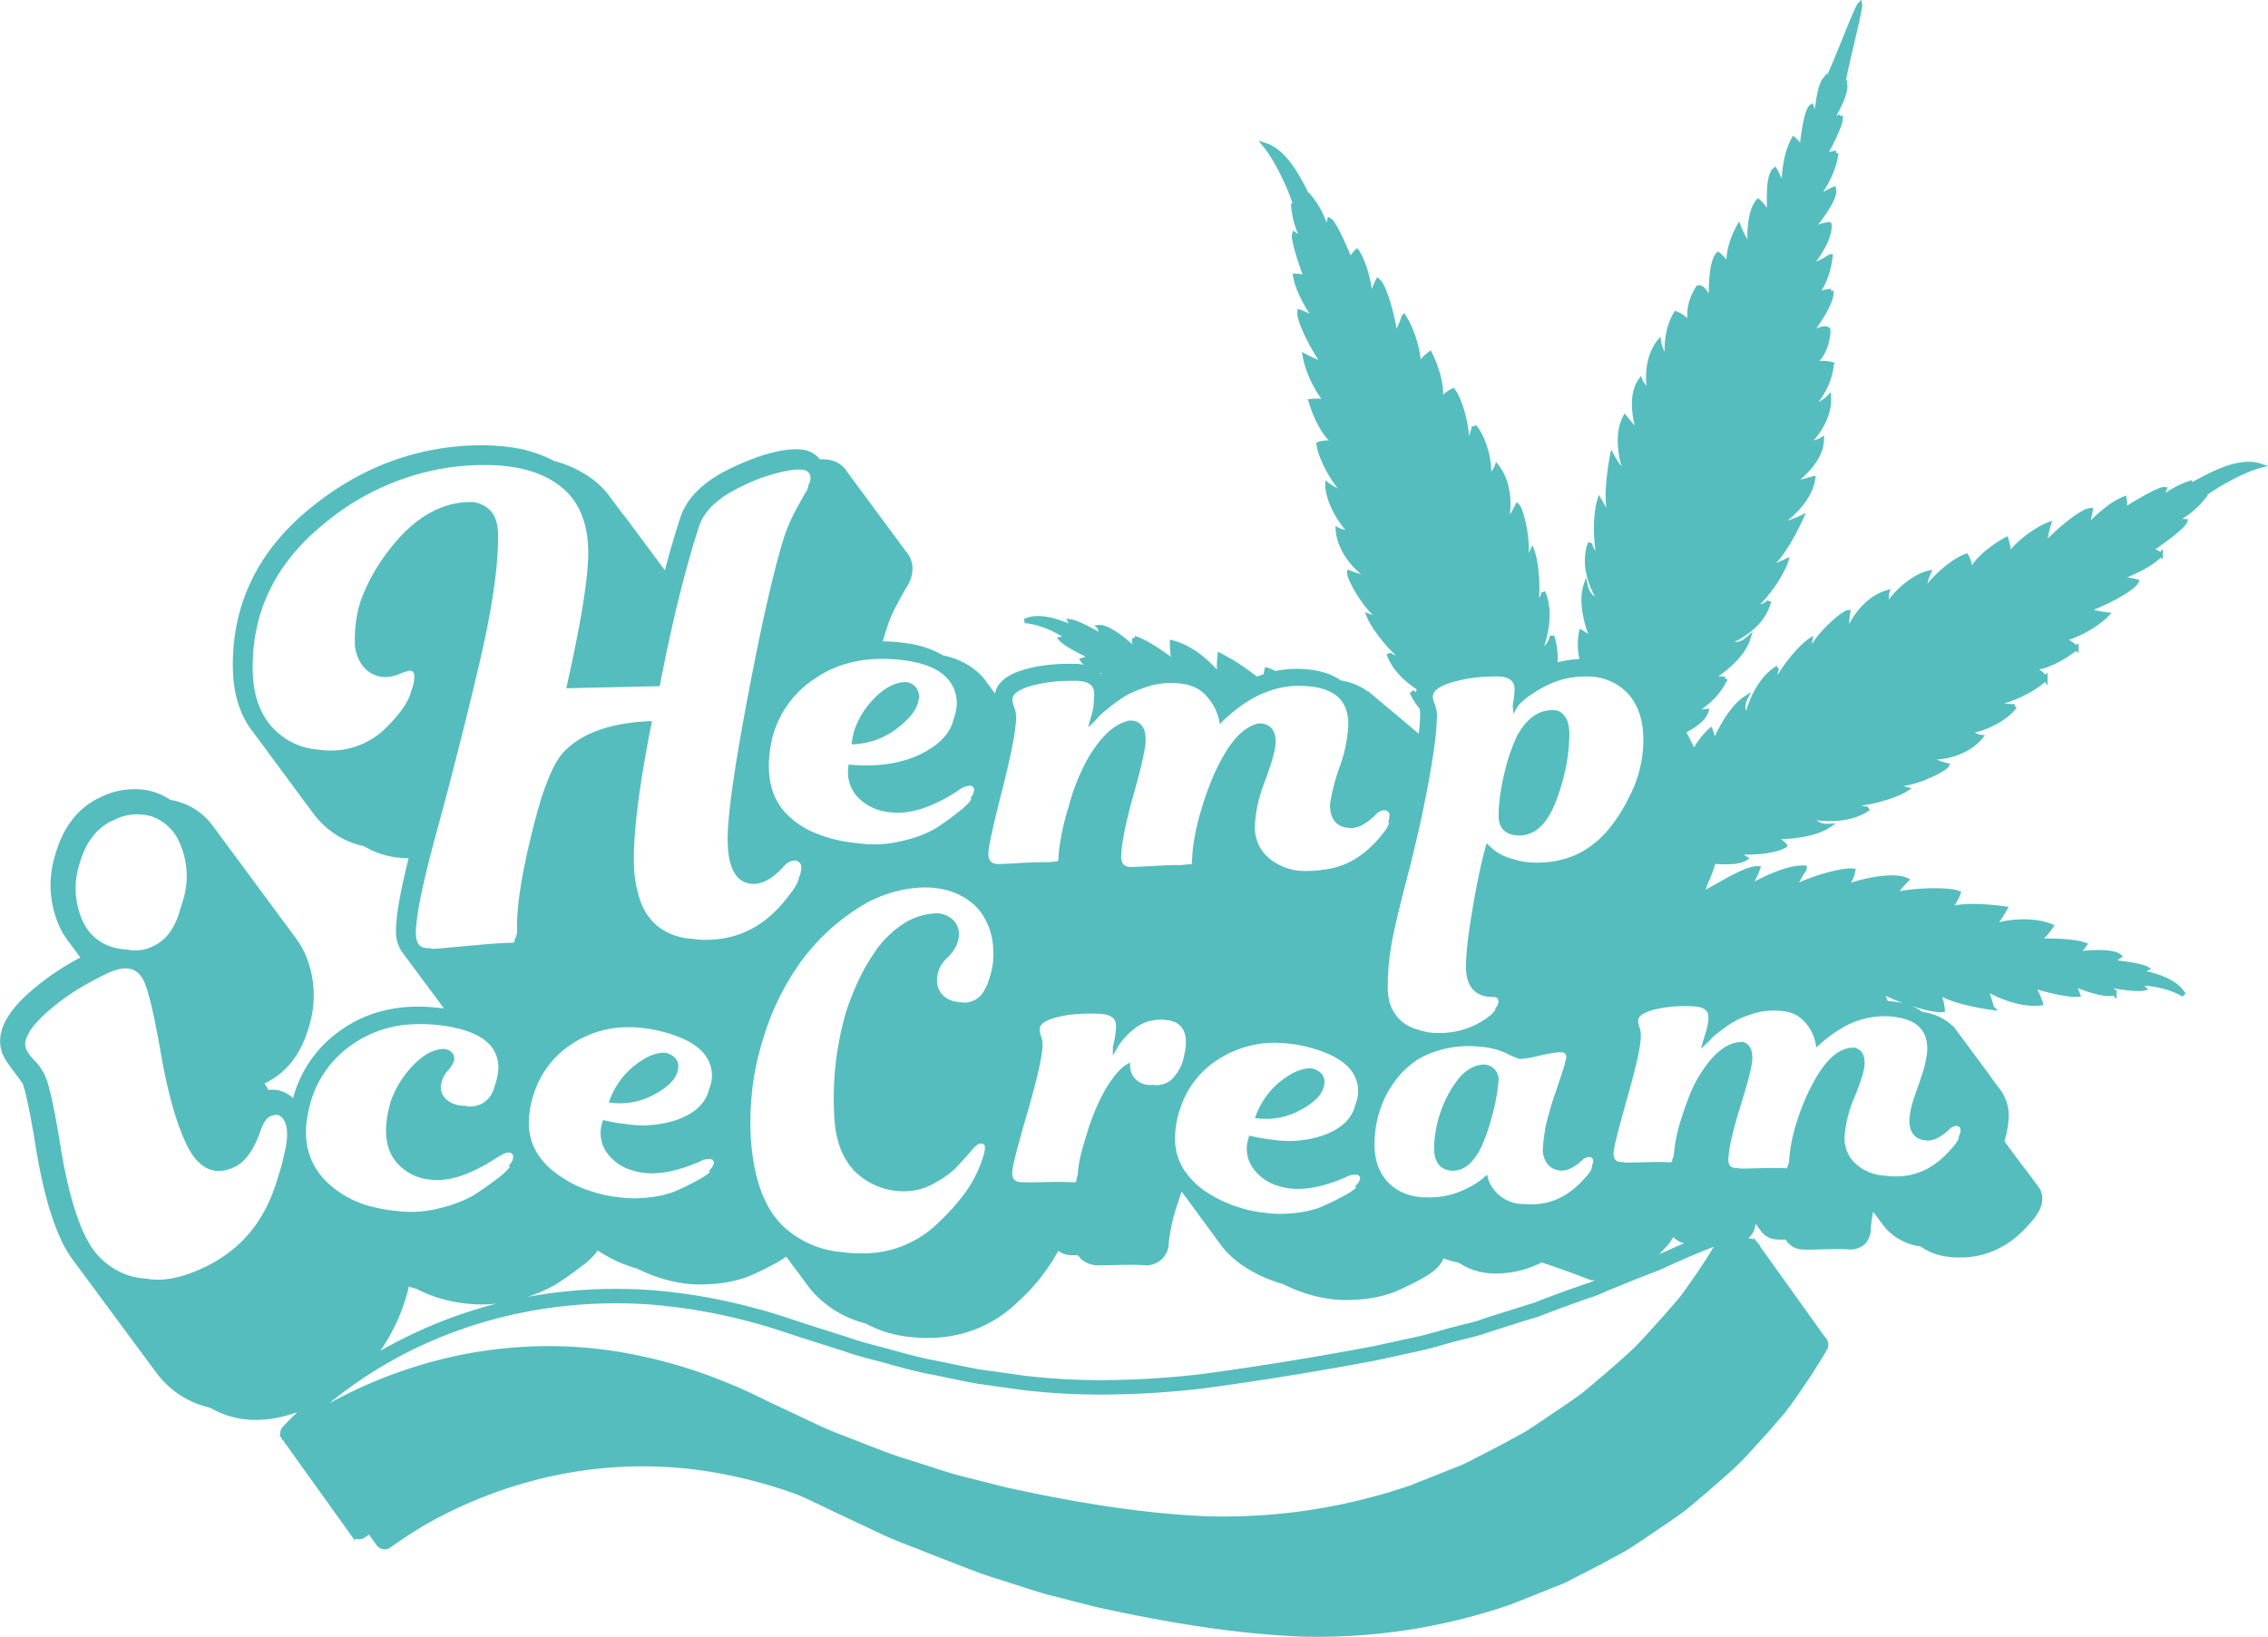 <?xml version="1.0" encoding="UTF-8"?> <svg xmlns="http://www.w3.org/2000/svg" width="497.281" height="358.997" viewBox="0 0 497.281 358.997"><g id="logo_hemp_ice_blue" transform="translate(8462.044 7379.979)"><g id="Group_268" data-name="Group 268" transform="translate(-8688.355 -7409.801)"><path id="Path_22924" data-name="Path 22924" d="M287.6,78.871h0l.054-.036Z" transform="translate(214.17 169.282)" fill="#55bdbe" stroke="#55bdbe" stroke-width="1"></path><path id="Path_22929" data-name="Path 22929" d="M287.273,77.351l-.023.007-.022-.01.035,0-.035,0,.022.011Z" transform="translate(212.875 164.037)" fill="#55bdbe" stroke="#55bdbe" stroke-width="1"></path><g id="Group_265" data-name="Group 265" transform="translate(226.824 30.801)"><path id="Path_22934" data-name="Path 22934" d="M706.572,136.165l.339-.5a18.112,18.112,0,0,0-6.424,3.407,5.741,5.741,0,0,1,.407-1.936c-1.434-.163-8.827,4.574-8.827,4.574a6.272,6.272,0,0,0,.032-2.52c-4.085,1.629-8.234,6.42-8.234,6.42.4-1.936.755-3.334.814-3.873-2.258.1-9.22,6.388-10.08,7.809a23.822,23.822,0,0,1,.9-4.683c-4.085,1.629-8.04,5.5-8.759,6.922a11.23,11.23,0,0,0-.547-3.647s-7.212,3.8-8.089,8.211a6.277,6.277,0,0,0-.665-4.583c-3.524,1.222-9.166,6.678-9.4,8.646a13.339,13.339,0,0,1,1.135-4.918c-3.868.846-8.614,5.624-9.352,8.026.177-1.783.054-3.067.263-3.76-4.47,1.294-7.8,6.076-8.551,8.931-.593-1.416-.023-4.551-.023-4.551-1.28.1-9.365,7.207-8.392,10.623-.48-1.253-.118-3.212.077-4.447-2.063,1.366-6.637,6.628-7.908,10.369.412-1.348-.054-3.809.842-4.4-4.719,2.85-6.506,9.3-6.913,11.234-.271-.932-1.24-2.439-.244-4.488-3.542,2.348-6.854,9.315-6.922,10.564a9.333,9.333,0,0,0-.692-3.579,15.718,15.718,0,0,0-3.592,4.823l0-.009-.032-.059-.027-.054-.027-.054-.032-.059-.027-.054-.027-.054-.032-.059-.027-.054-.027-.059-.032-.054-.027-.054-.027-.059-.032-.054-.027-.054-.027-.059-.032-.054-.027-.059-.027-.054-.032-.054-.027-.059-.027-.054-.032-.059-.027-.054-.027-.054-.032-.059-.027-.054L597,193.31l-.032-.054-.027-.054-.027-.059-.032-.054-.027-.054-.027-.059-.027-.054-.032-.054-.027-.059-.027-.054-.032-.059-.027-.054-.032-.054-.027-.059-.027-.054-.027-.054-.032-.059-.027-.054-.027-.054-.032-.059-.027-.054-.027-.059-.032-.054-.027-.059-.027-.054-.032-.054-.027-.059-.027-.054-.032-.054-.027-.059-.027-.054-.032-.059-.027-.054-.027-.054-.032-.059-.027-.054-.027-.054-.032-.059-.027-.054-.027-.054-.032-.059-.027-.054-.027-.059-.032-.054-.027-.059-.027-.054-.032-.054-.027-.059-.027-.054-.032-.054-.027-.059-.027-.054-.032-.059-.027-.054-.027-.054c2.086-1.176,4.388-2.488,5-4.425a24.909,24.909,0,0,0-3.47.556c3.013-1.71,6.248-4.357,7.56-7.623a10.225,10.225,0,0,0-4.022.294c1.466-.507,7.623-4.511,9.076-9.085-1.918,1.728-3.841,1.1-4.931,1.081,1.977-1.036,7.89-3.289,9.555-9.392-.376,1.181-3.181,1.4-4.515,2.267,3.674-2.543,7.365-8.306,8.221-11.012-1.285.593-3.294,1.583-4.791,1.425,3.307-.2,8.13-10.953,8.13-10.953s-3.221,1.579-4.936,1.348c2.873-1.688,6.926-5.673,7.537-9.913l-5.072,1.33c.186-.118,6.913-4.592,6.972-9.876-.692.448-2.122.7-4,1.43,2.384-1.543,5.8-6.148,5.556-10.7-1.231,1.28-3.3,2.068-4.986,2.746,2.068-.846,5.316-5.741,5.578-10.021a6.854,6.854,0,0,0-4.927.511c4.284-2.389,4.217-8.044,4.217-8.044-.651-.873-2.909.38-4.321.918,1.321-1.231,5.384-7.2,4.968-9.419a7.628,7.628,0,0,0-4.108,1.434c1.357-1.086,3.42-4.3,3.922-9.035a26.616,26.616,0,0,1-4.8,2.416c1.28-1.38,4.927-6.316,4.556-9.465a7.945,7.945,0,0,0-3.855,1.4c.371-1.176,5.416-6.605,4.85-9.143-.566.226-1.977,1.041-3.95,2.077,0,0,3.932-4.949,4.465-9.98a6.863,6.863,0,0,0-2.719.8s4.253-7.356,3.646-8.9a6.318,6.318,0,0,1-1.977,1.041c.932-1.941,3.181-5.687,3.013-7.759l-.443.529c-.611-.308,3.9-17.034,3.687-18.291a.962.962,0,0,0-.163.222h0c-1.294,2.158-6.732,16.921-7.375,16.816l-.054-.688c-1.326,1.583-1.656,5.954-2.013,8.08a6.444,6.444,0,0,1-1.009-2.009c-1.366.882-2.14,9.175-2.158,9.379a7.071,7.071,0,0,0-1.751-2.253c-2.429,4.352-2.122,10.591-2.117,10.75-1.009-2.009-1.683-3.5-2.013-4.018-1.918,1.733-.946,9.107-1.317,10.288a8.025,8.025,0,0,0-2.334-3.407c-2.108,2.339-1.986,8.5-1.742,10.379a27.086,27.086,0,0,1-2.511-4.8c-2.321,4.158-2.493,8-2.009,9.668a7.729,7.729,0,0,0-2.515-3.6c-1.611,1.552-1.746,8.8-1.38,10.582-.837-1.267-1.954-3.619-2.986-3.294,0,0-3.307,4.556-1.208,9.021a6.955,6.955,0,0,0-3.7-3.321c-2.253,3.637-2.43,9.533-1.235,11.442-.977-1.547-2.208-3.411-2.475-5.176-2.819,3.551-2.692,9.315-1.638,11.971-1.1-1.706-2.126-2.746-2.429-3.52-3,4.33-.1,11.93-.023,12.138l-3.352-4.072c-1.946,3.8-.941,9.437.421,12.5-1.525-.823-3.235-4.008-3.235-4.008s-2.271,11.582.3,13.7c-1.307-.76-2.375-2.751-3.076-3.986-.86,2.705-1.181,9.569.344,13.794-.584-1.488-2.733-3.321-2.366-4.5-2.154,5.94,1.357,11.256,2.362,13.265-.9-.629-2.819-1.253-3.384-3.791-1.452,4.574,1.249,11.464,2.149,12.736a10.478,10.478,0,0,0-3.1-2.61,13.781,13.781,0,0,0,.244,6.379,21.455,21.455,0,0,0-5.954.887,16.574,16.574,0,0,0-.706-6.388c-.353,2.258-2.009,2.918-2.76,3.52.774-1.819,3-8.125.778-13.215.393,1.013-1.4,2.746-1.828,4.09,1.1-3.8.371-10.768-.529-13.093-.547,1.127-1.371,2.932-2.479,3.674,2.746-2.217.208-12.745-.783-13.577,0,0-1.326,2.891-2.615,3.7,1.022-2.769,1.031-8.619-1.878-12.292-.226.692-1.059,1.665-1.936,3.221.774-2.389-.371-9.067-3.045-12.021a13.294,13.294,0,0,1-1.882,4.678c.937-1.742-.552-9.492-2.728-12.55a6.146,6.146,0,0,0-3.162,3.348c1.81-4.117-1.909-11.433-1.909-11.433a11,11,0,0,0-2.525,2.651c.217-1.579-.8-7.053-3.2-10.772a23.506,23.506,0,0,1-1.936,4.348c.113-1.66-1.982-10.863-3.764-12.27-.258.475-.774,1.823-1.547,3.637,0,0-.647-6.338-3.054-10.057a6.182,6.182,0,0,0-1.412,2.072s-3.325-8.189-4.588-8.895a5.825,5.825,0,0,1-.774,1.819,18.635,18.635,0,0,0-3.3-6.542l-.009.611c-.588.136-4.017-10.437-10.053-12.356l.19.235h0c3.461,4.343,6.945,13.184,6.438,13.487l-.416-.439a18.648,18.648,0,0,0,2,7.058,5.526,5.526,0,0,1-1.792-.8c-.448,1.389,2.638,9.677,2.638,9.677a5.991,5.991,0,0,0-2.43-.543c.747,4.379,4.538,9.465,4.538,9.465-1.787-.8-3.072-1.425-3.579-1.593-.357,2.258,4.312,10.433,5.511,11.573a23.249,23.249,0,0,1-4.348-1.846c.751,4.379,3.7,9.085,4.922,10.084a10.9,10.9,0,0,0-3.637-.195s2.14,7.669,6.112,9.591a6.042,6.042,0,0,0-4.375-.176c.466,3.742,4.6,10.437,6.465,11.062a12.851,12.851,0,0,1-4.529-2.126c.032,4.008,3.692,9.686,5.872,10.9-1.692-.534-2.959-.67-3.592-1.022.349,4.7,4.3,8.972,6.913,10.288-1.5.3-4.407-.9-4.407-.9-.163,1.294,5.072,10.745,8.573,10.469-1.308.222-3.126-.529-4.289-.973.9,2.325,5.067,7.922,8.433,9.94-1.222-.683-3.7-.715-4.09-1.728,1.212,3.542,4.271,6.09,6.691,7.619a4.367,4.367,0,0,0-.2,1.244c0,.109.009.222.018.335a3.984,3.984,0,0,1-1.434-.737,12.68,12.68,0,0,0,2.068,3.289,3.645,3.645,0,0,1,.249,1.307,46.6,46.6,0,0,1-.421,5.515l-.027-.018-.018-.018-.032-.023-.018-.018-.032-.023-.018-.014-.027-.027-.018-.014-.032-.023-.018-.018-.032-.023-.018-.018-.027-.023-.018-.018-.032-.023-.018-.018-.032-.023-.018-.014-.027-.027-.018-.014-.032-.023-.018-.018-.032-.023-.018-.018-.027-.023-.018-.018-.032-.023-.018-.014-.032-.027-.014-.014-.032-.023-.018-.018-.032-.023-.018-.018-.032-.023-.018-.018-.027-.023-.018-.018-.032-.023-.018-.014-.032-.027-.018-.014-.027-.023-.018-.018-.032-.023-.018-.018-.032-.023-.013-.018-.032-.023-.018-.014-.032-.027-.018-.014-.032-.027-.018-.014-.027-.023-.018-.018-.032-.023-.018-.018-.032-.023-.018-.018-.027-.023-.018-.014-.032-.027-.018-.014-.032-.023-.014-.018-.032-.023-.018-.018-.032-.023-.018-.018-.027-.023-.018-.014-.032-.027-.018-.014-.032-.027-.018-.014-.032-.023-.018-.018-.027-.023-.018-.018-.032-.023-.018-.018-.032-.023-.014-.014-.032-.027-.018-.014-.032-.023-.018-.018-.027-.023-.018-.018-.032-.023-.018-.018-.032-.023-.018-.018-.032-.023-.018-.014-.027-.023-.018-.018-.032-.023-.018-.018-.032-.023-.014-.018-.032-.023-.018-.018-.032-.023-.018-.014-.027-.023-.018-.018-.032-.023-.018-.018-.032-.023-.018-.018-.032-.023-.018-.018-.027-.023-.018-.018-.032-.023-.018-.014-.032-.023-.014-.018-.032-.023-.018-.018-.032-.023-.018-.018-.027-.023-.018-.018-.032-.023-.018-.014-.032-.023-.018-.018-.027-.023-.018-.018-.032-.023-.018-.018-.032-.023-.018-.018-.032-.023-.014-.018-.032-.023-.018-.014-.032-.023-.018-.018-.027-.023-.018-.018-.032-.023-.018-.018-.032-.023-.018-.018-.027-.023-.018-.014-.032-.023-.018-.018-.032-.023-.018-.018-.027-.023-.018-.018-.032-.023-.018-.018-.032-.023-.018-.018-.027-.023-.018-.014-.032-.023-.018-.018-.032-.023-.018-.018-.027-.023-.018-.018-.032-.023-.018-.014-.032-.027-.018-.014-.027-.023-.018-.018-.032-.023-.018-.018-.032-.023-.018-.018-.027-.023-.018-.018-.032-.023-.018-.018-.032-.023-.018-.014-.027-.023-.018-.018-.032-.023-.018-.018-.032-.023-.018-.018-.027-.023-.018-.018-.032-.023-.018-.014-.032-.027-.018-.014-.027-.023-.018-.018-.032-.023-.018-.018-.032-.023-.018-.018-.027-.023-.018-.018-.032-.023-.018-.014-.032-.023-.018-.018-.027-.023-.018-.018-.032-.023-.018-.018-.032-.023-.014-.014-.032-.027-.018-.014-.032-.023-.018-.018-.032-.023-.018-.018-.027-.023-.018-.018-.032-.023-.018-.018-.032-.023-.018-.014-.027-.027-.018-.014-.032-.023-.018-.018-.032-.023-.014-.018-.032-.023-.018-.018-.032-.023-.018-.014-.032-.027-.018-.014-.027-.027-.018-.014-.032-.023-.018-.018-.032-.023-.018-.018-.027-.023-.018-.018-.032-.023-.018-.014-.032-.027-.013-.014-.032-.023-.018-.018-.032-.023-.018-.018-.027-.023-.018-.018-.032-.023-.018-.018-.032-.023-.018-.014-.032-.027-.018-.014-.027-.023-.018-.018-.032-.023-.018-.018-.032-.023-.014-.018-.032-.023-.018-.014-.032-.027-.018-.014-.027-.023-.018-.018-.032-.023-.018-.018-.032-.023-.018-.018-.032-.023-.018-.018-.027-.023-.018-.014-.032-.027-.018-.014-.032-.023-.014-.018-.032-.023-.018-.018-.032-.023-.018-.018-.027-.023-.018-.014-.032-.027-.018-.014-.032-.023-.018-.018-.027-.023-.018-.018-.032-.023-.018-.018-.032-.023-.018-.018-.032-.023-.014-.014-.032-.027-.018-.014-.032-.023-.018-.018-.027-.023-.018-.018-.032-.023-.018-.018-.032-.023-.018-.014-.027-.027-.018-.014-.032-.023-.018-.018-.032-.023-.018-.018-.032-.023-.013-.018-.032-.023-.018-.018-.032-.023-.018-.014-.027-.023-.018-.018-.032-.023-.018-.018-.032-.023-.018-.018-.027-.023-.018-.018-.032-.023-.018-.014-.032-.023-.018-.018-.027-.023-.018-.018-.032-.023-.018-.018-.032-.023-.018-.018-.027-.023-.018-.018-.032-.023-.018-.014-.032-.023-.018-.018-.027-.023-.018-.018-.032-.023-.018-.018-.032-.023-.018-.018-.027-.023-.018-.014-.032-.023-.018-.018-.032-.023-.018-.018-.027-.023-.018-.018-.032-.023-.018-.018-.032-.023-.018-.018-.027-.023-.018-.014-.032-.023-.018-.018-.032-.023-.018-.018-.027-.023-.018-.018-.032-.023-.018-.018-.032-.023-.014-.014-.032-.027-.018-.014-.032-.023-.018-.018-.032-.023-.018-.018-.027-.023-.018-.018-.032-.023-.018-.018-.032-.023-.018-.014-.027-.023-.018-.018-.032-.023-.018-.018-.032-.023-.014-.018-.032-.023-.018-.018-.032-.023-.018-.018-.032-.023-.018-.014-.027-.023-.018-.018-.032-.023-.018-.018-.032-.023-.018-.018-.027-.023-.018-.018-.032-.023-.018-.014-.032-.023-.014-.018-.032-.023-.018-.018-.032-.023-.018-.018-.027-.023-.018-.018-.032-.023-.018-.018-.032-.023-.018-.014-.032-.023-.018-.018-.027-.023-.018-.018-.032-.023-.018-.018-.032-.023-.014-.018-.032-.023-.018-.014-.032-.023-.018-.018-.027-.023-.018-.018-.032-.023-.018-.018-.032-.023-.018-.018-.032-.023-.018-.018-.027-.023-.018-.014-.032-.023-.018-.018-.032-.023-.014-.018-.032-.023-.018-.018-.032-.023-.018-.014-.027-.027-.018-.014-.032-.023-.018-.018-.032-.023-.018-.018-.032-.023-.018-.018-.027-.023-.018-.018-.032-.023-.018-.014-.032-.027-.014-.014-.032-.023-.018-.018-.032-.023-.018-.018a12.737,12.737,0,0,0-6.171-2.624c-2.176-1.588-5.217-2.448-9.071-2.534a21.767,21.767,0,0,0-2.773.109,20.936,20.936,0,0,0-2.42.4,7.88,7.88,0,0,0-1.81-.8,13.63,13.63,0,0,0-.267,1.348c-.661.213-1.326.443-1.982.719a48.32,48.32,0,0,0-8.049-5.271,24.965,24.965,0,0,0-.072,4.655c-.642-1-5.053-6.117-10.383-7.429a21.986,21.986,0,0,0,.407,4.248s-5.542-4.312-8.7-5.221a12.378,12.378,0,0,0,.326,2.846c-.321-.629-5.714-5.4-7.954-5.239a7.312,7.312,0,0,1,.43,2c-1.136-.828-5.51-3.149-6.859-3.266l.629,1.217c-.19.267-3.3-1.52-6.651-1.846h0a7.8,7.8,0,0,0-3.909.516c4.375.294,9.428,3.384,9.284,3.814l-1.348.181c.869,1.045,5.257,3.343,6.578,3.809a7.007,7.007,0,0,1-1.868.792c1.158,1.945,8.094,3.683,8.8,3.588a6.586,6.586,0,0,0-1.439.692,8.609,8.609,0,0,0-3.57-.76l-.018,0-.014-.018-.013,0-.036-.032-.014-.009-.036-.032-.009-.009-.036-.032-.014-.009-.036-.032-.014-.009-.036-.032-.009-.009-.036-.032-.014,0-.036-.032-.014-.009-.036-.032-.009-.009-.036-.032-.014-.009-.036-.032-.014-.009-.036-.032-.009,0-.036-.032-.014-.009-.036-.032-.014-.009-.036-.032-.009-.009-.036-.032-.014-.009-.036-.032-.014-.009-.036-.032-.009,0-.036-.032-.014-.009-.036-.032a7.406,7.406,0,0,0-4.664-1.434,43.943,43.943,0,0,0-5.384.195,30.592,30.592,0,0,0-5.5,1.045c-3.972,1.163-6.013,3.031-6.067,5.556a5.5,5.5,0,0,0,.027.661l-.036-.045-.036-.05-.036-.05-.036-.05-.041-.05-.036-.05-.036-.054-.036-.05-.041-.05-.036-.05-.036-.05-.036-.05-.041-.054-.036-.05-.036-.05-.036-.05-.041-.05-.036-.05-.036-.054-.041-.05-.036-.05-.036-.05-.036-.05-.036-.05-.041-.05-.036-.05-.036-.054-.041-.05-.036-.05-.036-.05-.036-.05-.041-.05-.036-.054-.036-.05-.036-.05-.041-.05-.036-.05-.036-.05-.041-.054-.036-.05-.036-.05-.036-.05-.036-.05-.041-.05-.036-.05-.036-.05-.041-.054-.036-.05-.036-.05-.036-.05-.041-.05-.036-.05-.036-.054-.036-.05-.041-.05-.036-.05-.036-.05-.036-.05-.041-.054-.036-.05-.036-.05-.036-.05-.041-.05-.036-.05-.036-.05-.036-.05-.041-.054-.036-.05-.036-.05-.041-.05-.036-.05-.036-.05-.036-.054-.041-.05-.036-.05-.036-.05-.036-.05-.041-.05-.036-.054-.036-.05-.036-.05-.041-.05-.014-.018a11,11,0,0,0-.878-1.041,15.725,15.725,0,0,0-8.03-4.126,20.964,20.964,0,0,0-8.044-2.674,40.183,40.183,0,0,0-5.7-.416c.493-1.733.973-3.28,1.43-4.6a30.674,30.674,0,0,1,1.85-4.112c.8-1.511,1.516-2.8,2.122-3.818a7.218,7.218,0,0,0,1.285-3.832,5.254,5.254,0,0,0-1.276-3.456l-.045-.059c-.032-.041-.059-.086-.09-.122l-.045-.059c-.032-.041-.059-.086-.09-.127l-.045-.059-.045-.059c-.032-.041-.059-.086-.091-.127l-.045-.059-.045-.059c-.032-.041-.059-.086-.09-.127l-.045-.059c-.032-.041-.059-.086-.09-.122l-.045-.063-.045-.059c-.032-.041-.059-.086-.09-.122l-.045-.063-.045-.059c-.032-.041-.059-.086-.091-.122l-.045-.059c-.032-.041-.059-.086-.09-.127l-.045-.059-.045-.059c-.032-.041-.059-.086-.091-.127l-.045-.059-.045-.059c-.032-.041-.059-.086-.09-.127l-.045-.059c-.032-.041-.059-.086-.09-.122l-.045-.063-.045-.059c-.032-.041-.059-.086-.09-.122l-.045-.059-.045-.063c-.032-.041-.059-.086-.091-.122l-.045-.059c-.032-.041-.059-.086-.091-.127l-.045-.059-.045-.059c-.032-.041-.059-.086-.091-.127l-.045-.059-.045-.063c-.032-.036-.059-.081-.09-.118l-.045-.063c-.032-.041-.059-.086-.09-.122l-.045-.059-.045-.063c-.032-.041-.059-.086-.09-.122l-.045-.059c-.032-.041-.059-.086-.09-.127l-.045-.059-.045-.059c-.032-.041-.059-.086-.091-.127l-.045-.059-.045-.059c-.032-.041-.059-.086-.091-.127l-.045-.059c-.032-.041-.059-.086-.091-.122l-.045-.059-.045-.063c-.032-.036-.059-.086-.09-.122l-.045-.059-.045-.063c-.032-.036-.059-.086-.09-.122l-.045-.059c-.032-.041-.059-.086-.09-.127l-.045-.059-.045-.059c-.032-.041-.059-.086-.091-.127l-.045-.059-.045-.059c-.032-.041-.059-.086-.09-.127l-.045-.059c-.032-.036-.059-.086-.091-.122l-.045-.059-.045-.063c-.032-.036-.059-.086-.09-.122l-.045-.059-.045-.063c-.032-.036-.059-.086-.09-.122l-.045-.059c-.032-.041-.059-.086-.09-.127l-.045-.059-.045-.059c-.032-.041-.059-.086-.091-.127l-.045-.059-.045-.059c-.032-.041-.059-.086-.09-.127l-.045-.059c-.032-.036-.059-.086-.09-.122l-.045-.059-.045-.063c-.032-.036-.059-.086-.09-.122l-.045-.059-.045-.063c-.032-.036-.059-.086-.09-.122l-.045-.059c-.032-.041-.059-.086-.09-.127l-.045-.059-.045-.059c-.032-.041-.059-.086-.091-.127l-.045-.059-.045-.059c-.032-.041-.059-.086-.09-.122l-.045-.063c-.032-.036-.059-.086-.09-.122l-.045-.059-.045-.063c-.032-.036-.059-.086-.09-.122l-.045-.059-.045-.063c-.032-.036-.059-.081-.09-.122l-.045-.059c-.032-.041-.059-.086-.09-.127l-.045-.059-.045-.059c-.032-.041-.059-.086-.091-.127l-.045-.059c-.032-.036-.059-.086-.091-.122l-.045-.059-.045-.063c-.032-.036-.059-.086-.09-.122l-.045-.059-.045-.063c-.032-.036-.059-.086-.09-.122l-.045-.059c-.032-.041-.059-.086-.09-.127l-.045-.059-.045-.059c-.032-.041-.059-.086-.09-.127l-.045-.059-.045-.059c-.032-.041-.059-.086-.091-.127l-.045-.059c-.032-.036-.059-.086-.091-.122l-.045-.059-.045-.063c-.032-.036-.059-.086-.09-.122l-.045-.059-.045-.063c-.032-.036-.059-.086-.09-.122l-.045-.059c-.032-.041-.059-.086-.09-.127l-.045-.059-.045-.059c-.032-.041-.059-.086-.09-.127l-.045-.059-.045-.059c-.032-.041-.059-.086-.091-.122l-.045-.063c-.032-.036-.059-.086-.091-.122l-.045-.059-.045-.063c-.032-.036-.059-.086-.09-.122l-.045-.059-.045-.059c-.032-.041-.059-.086-.09-.127l-.045-.059c-.032-.041-.059-.086-.09-.122l-.045-.063-.045-.059c-.032-.041-.059-.086-.091-.122l-.045-.063-.045-.059c-.032-.041-.059-.086-.091-.122l-.045-.063c-.032-.036-.059-.086-.091-.122l-.045-.059-.045-.059c-.032-.041-.059-.086-.09-.127l-.045-.059-.045-.063c-.032-.036-.059-.081-.09-.122l-.045-.059c-.032-.041-.059-.086-.09-.122l-.045-.063-.045-.059c-.032-.041-.059-.086-.091-.122l-.045-.063-.045-.059c-.032-.041-.059-.086-.09-.122l-.045-.059c-.032-.041-.059-.086-.091-.127l-.045-.059-.045-.059c-.032-.041-.059-.086-.09-.127l-.045-.059c-.032-.041-.059-.086-.09-.122l-.045-.063-.045-.059c-.032-.041-.059-.086-.09-.122l-.045-.063-.045-.059c-.032-.041-.059-.086-.091-.122l-.045-.059c-.032-.041-.059-.086-.091-.127l-.045-.059-.045-.059c-.032-.041-.059-.086-.09-.127l-.045-.059-.045-.059c-.032-.041-.059-.086-.09-.127l-.045-.059c-.032-.041-.059-.086-.09-.122l-.045-.063-.045-.059c-.032-.041-.059-.086-.09-.122l-.045-.063-.045-.059c-.032-.041-.059-.086-.09-.122l-.045-.059c-.032-.041-.059-.086-.091-.127l-.045-.059-.045-.059c-.032-.041-.059-.086-.09-.127l-.045-.059-.045-.059c-.032-.041-.059-.086-.09-.127a5.341,5.341,0,0,0-3.352-1.737,9.161,9.161,0,0,0-1.439-.081c-.167,0-.344.023-.516.032l-.036-.05c-.032-.041-.059-.086-.091-.122l-.045-.063-.045-.059c-.032-.041-.059-.086-.09-.122a5.346,5.346,0,0,0-3.357-1.742,8.58,8.58,0,0,0-1.434-.077c-3.773.081-8.347,1.434-13.98,4.126-5.945,2.841-9.618,6.515-10.894,10.835-1.194,3.637-2.38,7.732-3.542,12.224l-.032-.041-.045-.059-.045-.059-.041-.059-.05-.068-.045-.059-.041-.054-.05-.068-.045-.059-.045-.063-.041-.054-.05-.068-.045-.059-.045-.063-.041-.054-.05-.068-.045-.063-.041-.054-.05-.068-.045-.059-.045-.059-.041-.059-.05-.068-.045-.059-.045-.059-.041-.059-.05-.068-.045-.059-.041-.054-.05-.068-.045-.059-.045-.063-.041-.054-.05-.068-.041-.059-.05-.063-.041-.054-.05-.068-.045-.059-.041-.059-.05-.068-.045-.059-.045-.059-.041-.059-.05-.063-.045-.059-.045-.063-.041-.059-.05-.063-.045-.063-.041-.054-.05-.068-.045-.059-.045-.063-.041-.054-.05-.068-.041-.059-.045-.059-.05-.068-.045-.059-.045-.059-.041-.059-.05-.063-.045-.059-.045-.063-.041-.054-.05-.068-.041-.059-.045-.059-.05-.068-.045-.059-.045-.063-.041-.054-.05-.068-.045-.059-.045-.063-.041-.054-.05-.068-.041-.059-.045-.059-.05-.063-.045-.059-.045-.063-.041-.054-.05-.068-.041-.059-.05-.063-.041-.054-.05-.068-.045-.063-.041-.054-.05-.068-.045-.059-.045-.063-.041-.054-.05-.068-.045-.059-.045-.063-.041-.054-.05-.068-.045-.059-.041-.054-.05-.068-.045-.059-.045-.063-.041-.054-.05-.068-.041-.059-.05-.063-.041-.054-.05-.068-.045-.063-.041-.054-.05-.068-.045-.059-.045-.063-.041-.054-.05-.068-.041-.059-.05-.063-.041-.054-.05-.068-.045-.059-.041-.054-.05-.068-.041-.059-.05-.063-.041-.054-.05-.068-.041-.059-.05-.063-.041-.059-.045-.063-.05-.063-.041-.054-.05-.068-.045-.059-.045-.063-.041-.054-.05-.068-.041-.059-.05-.063-.041-.054-.05-.063-.045-.063-.041-.054-.05-.068-.041-.059-.05-.063-.041-.054-.05-.068-.041-.059-.045-.059-.05-.068-.041-.059-.05-.063-.041-.054-.05-.068-.045-.059-.045-.063-.041-.054-.05-.068-.041-.059-.045-.059-.05-.063-.041-.059-.05-.063-.041-.054-.05-.068-.041-.059-.05-.063-.041-.054-.05-.068-.045-.063-.041-.054-.05-.068-.041-.059-.05-.063-.041-.054-.05-.068-.041-.059-.05-.063-.041-.054-.05-.068-.045-.059-.041-.054-.05-.068-.041-.059-.05-.063-.041-.054-.05-.068-.041-.059-.05-.063-.041-.054-.05-.068-.045-.063-.041-.054-.05-.068-.041-.059-.05-.063-.041-.054-.05-.068-.041-.059-.05-.063-.041-.054L363,143.6l-.045-.059-.041-.054-.05-.068-.041-.059-.05-.063-.041-.054-.05-.068-.041-.059-.05-.063-.041-.054-.05-.068-.045-.063-.041-.054-.05-.068-.041-.059-.05-.063-.041-.054-.05-.068-.041-.059-.05-.063-.041-.054-.045-.063-.05-.063-.041-.054-.05-.068-.041-.059-.05-.063-.041-.054-.05-.068-.041-.059-.05-.063-.041-.059-.045-.063-.05-.063-.041-.054-.05-.068-.041-.059-.05-.063-.041-.054-.05-.068-.041-.059-.045-.059-.05-.063-.041-.059-.05-.063-.041-.054-.05-.068-.041-.059-.05-.063-.041-.054-.05-.068-.041-.059-.045-.059-.05-.068-.041-.059-.05-.063-.041-.054-.05-.068-.041-.059-.05-.059-.041-.059-.05-.068-.045-.059-.041-.054-.05-.068-.041-.059-.05-.063-.041-.054-.05-.068-.041-.059-.05-.063-.041-.054-.05-.068-.045-.063-.041-.054-.05-.068-.041-.059-.05-.059-.041-.059-.05-.068-.041-.059-.05-.059-.041-.059-.05-.068a18.313,18.313,0,0,0-3.307-3.194,23.989,23.989,0,0,0-8.22-3.873,28.149,28.149,0,0,0-9.456-3,45.7,45.7,0,0,0-7.474-.412c-13.432.3-25.756,5.054-36.623,14.125-11.066,9.238-16.522,20.839-16.228,34.484.122,5.551,1.62,10.13,4.452,13.65l.036.05.054.072.041.059.05.059.036.054.054.072.041.054.05.063.036.054.054.072.045.059.036.054.054.068.041.059.05.063.036.054.054.068.041.059.05.063.036.054.054.068.045.059.036.054.054.072.041.054.05.063.036.054.054.072.041.054.05.063.041.059.045.063.05.063.036.054.054.068.041.059.05.063.036.054.054.068.041.059.05.063.041.054.045.063.05.063.036.054.054.072.041.054.05.063.036.054.054.068.041.059.045.059.05.068.041.059.05.063.036.054.054.068.041.059.05.063.036.054.054.068.041.059.045.059.05.063.041.059.05.063.036.054.054.068.041.059.05.063.036.054.054.068.045.063.036.054.054.068.041.059.05.063.036.054.054.068.041.059.05.063.036.054.054.068.045.059.036.054.054.068.041.059.05.063.036.054.054.068.041.059.05.063.036.054.054.068.045.063.036.054.054.068.041.059.05.063.036.054.054.068.041.059.05.063.036.054.054.068.045.059.036.054.054.068.041.059.05.063.036.054.054.068.041.059.05.063.036.054.054.068.045.063.036.054.054.068.041.059.05.063.036.054.054.068.041.059.05.063.041.054.045.063.05.063.036.054.054.068.041.059.05.063.036.054.054.068.041.059.05.063.041.059.045.063.05.063.036.054.054.068.041.059.05.063.036.054.054.068.041.059.045.059.05.063.041.059.05.063.036.054.054.068.041.059.05.063.036.054.054.068.041.059.045.059.05.068.041.059.05.063.036.054.054.068.041.059.05.063.036.054.054.068.045.059.036.054.054.068.041.059.05.063.036.054.054.068.041.059.05.063.036.054.054.068.045.063.036.054.054.068.041.059.05.063.036.054.054.068.041.059.05.063.036.054.054.068.045.059.036.054.054.068.041.059.05.063.036.054.054.068.041.059.05.063.036.054.054.068.045.063.036.054.054.068.041.059.05.063.036.05.054.072.041.059.05.063.041.054.045.063.05.063.036.054.054.068.041.059.05.063.036.054.054.068.041.059.05.063.041.054.045.068.05.063.036.05.054.072.041.059.05.063.036.05.054.072.041.059.05.063.041.054.045.063.05.063.036.054.054.068.041.059.05.063.036.054.054.068.041.059.045.059.05.068.041.059.05.063.036.05.054.072.041.059.05.063.036.05.054.072.041.059.045.054.05.068.041.059.05.063.036.054.054.068.041.059.05.063.036.054.054.068.045.063.036.05.054.072.041.059.05.063.036.05.054.072.041.059.05.059.036.054.054.072.045.059.036.054.054.068.041.059.05.063.036.054.054.068.041.059.05.063.036.054.054.068.045.059.036.054.054.072.041.054.05.063.036.054.054.072.041.054.05.063.036.054.054.072.045.059.036.054.054.068.041.059a18.105,18.105,0,0,0,1.33,1.493,17.83,17.83,0,0,0,9.085,4.949,17.978,17.978,0,0,0,6.859,2.434,21.145,21.145,0,0,0,3.42.208c-2.013,8.04-2.972,13.518-2.9,16.64a7.11,7.11,0,0,0,1.366,4.3l.041.059.05.063.045.063.045.059.041.059.05.063.045.063.045.059.041.059.05.063.045.063.041.054.05.068.045.059.045.063.041.054.05.068.045.059.045.063.041.054.05.068.045.059.041.059.05.063.045.063.045.059.041.059.05.063.045.063.045.059.045.059.045.063.045.063.041.054.05.068.045.059.045.063.041.054.05.068.045.059.045.063.045.059.045.063.045.059.041.059.05.063.045.063.045.059.041.059.05.063.045.059.041.063.05.063.045.059.045.063.041.054.05.068.045.059.045.063.041.054.05.068.045.059.045.059.045.063.045.059.045.063.041.059.05.063.045.059.045.063.041.059.05.063.045.063.041.054.05.068.045.059.045.063.041.054.05.068.045.059.045.063.041.054.05.068.045.059.041.059.05.063.045.059.045.063.041.059.05.063.045.059.045.063.041.059.05.063.045.063.041.054.05.068.045.059.045.063.041.054.05.068.045.059.045.063.041.054.05.068.045.059.041.059.05.063.045.059.045.063.041.059.05.063.045.059.045.063.041.059.05.063.045.063.041.054.05.068.045.059.045.063.041.054.05.068.045.059.045.063.045.059.045.059.045.063.041.059.05.063.045.059.045.063.041.059.05.063.045.059.045.063.045.059.045.063.045.063.041.054.05.068.045.059.045.063.041.054.05.068.045.059.041.059.05.063.045.059.045.063.041.059.05.063.045.059.045.063.041.059.05.063.045.059.041.059.05.068.045.059.045.063.041.054.05.068.045.059.045.063.041.054.05.068.045.059.041.059.05.063.045.059.045.063.041.059.05.063.045.059.045.063.041.059.05.063.045.063.041.054.05.068.045.059.045.063.041.054.05.068.045.059.045.059.041.059.05.068.045.059.041.059.05.063.045.059.045.063.041.059.05.063.045.059.045.063.041.059.05.063.045.063.041.054.05.068.045.059.045.059.041.059.05.068.045.059.045.059.041.059.05.063.045.063.041.059.05.063.045.059.045.063.027.036c-.4-.072-.805-.136-1.226-.2-8.7-1.258-16.219.33-22.341,4.723a25.8,25.8,0,0,0-10.378,15.355l-.136.014-.054-.077a6.024,6.024,0,0,0-3.755-2.149,6.163,6.163,0,0,0-2.054.054l-.036-.086a10.784,10.784,0,0,0-1.294-2.113c.253-.1.511-.222.76-.344,4.569-2.2,7.7-6.307,9.324-12.206a22.167,22.167,0,0,0-.964-15.667,18.306,18.306,0,0,0-1.651-2.832l-.063-.086-.059-.077-.063-.09-.063-.081-.054-.072-.068-.09-.05-.072-.072-.1-.054-.072-.068-.09-.054-.077-.063-.086-.063-.086-.054-.072-.068-.09-.054-.077-.063-.086-.059-.077-.068-.09-.054-.072-.068-.091-.059-.081-.059-.077-.063-.09-.059-.072-.063-.086-.054-.081-.068-.086-.054-.077-.068-.09-.063-.081-.054-.077-.068-.086-.054-.077-.063-.086-.059-.077-.063-.09-.059-.077-.063-.09-.063-.081-.054-.072-.068-.09-.054-.077-.063-.086-.059-.077-.068-.09-.054-.072-.068-.09-.059-.081-.054-.077-.068-.09-.054-.072-.068-.091-.054-.072-.068-.095-.054-.072-.068-.091-.059-.081-.059-.077-.063-.086-.059-.077-.063-.09-.054-.072-.068-.09-.059-.077-.063-.091-.054-.072-.068-.09-.063-.081-.054-.077-.068-.09-.05-.068-.068-.1-.059-.077-.063-.086-.059-.077-.063-.09-.063-.081-.054-.077-.068-.086-.054-.077-.063-.086-.059-.077-.068-.09-.054-.077-.068-.09-.059-.081-.059-.072-.063-.091-.054-.077-.063-.086-.059-.077-.068-.09-.054-.072-.068-.09-.059-.081-.059-.077-.063-.091-.059-.072-.063-.086-.059-.081-.063-.091-.059-.072-.063-.09-.063-.081-.054-.077-.068-.086-.054-.077-.063-.086-.059-.077-.068-.091-.054-.077-.063-.09-.063-.081-.054-.072-.068-.09-.054-.077-.068-.09-.054-.068-.068-.1-.054-.077-.068-.086-.059-.081-.059-.077-.063-.091-.059-.072-.063-.09-.054-.072-.068-.1-.054-.072-.068-.09-.054-.077-.068-.086-.063-.086-.054-.072-.068-.09-.05-.072-.068-.091-.059-.077-.063-.09-.059-.072-.063-.09-.063-.081-.054-.077-.068-.09-.05-.068-.072-.1-.054-.077-.068-.086-.054-.077-.068-.09-.059-.081-.054-.077-.068-.086-.054-.077-.063-.086-.059-.077-.068-.09-.054-.077-.068-.091-.059-.081-.059-.072-.063-.09-.059-.077-.063-.086-.059-.077-.063-.09-.059-.072-.063-.09-.063-.081-.054-.077-.068-.09-.054-.072-.063-.086-.059-.081-.063-.09-.059-.072-.063-.09-.063-.081-.054-.077-.068-.09-.054-.072-.068-.091-.054-.072-.068-.09-.054-.077-.068-.09-.059-.081-.059-.072-.063-.09-.054-.077-.068-.091-.054-.068-.068-.1-.054-.077-.068-.086-.059-.081-.059-.077-.063-.09-.059-.077-.063-.086-.054-.072-.068-.1-.059-.072-.063-.091-.059-.077-.063-.09-.063-.081-.054-.072-.068-.09-.05-.072-.072-.091-.054-.077-.068-.09-.054-.072-.063-.09-.063-.081-.054-.077-.068-.09-.054-.072-.063-.086-.059-.081-.068-.09-.054-.072-.068-.091-.059-.081-.059-.077-.063-.086-.059-.077-.063-.086-.054-.077-.068-.09-.054-.077-.068-.091-.063-.081-.054-.072-.068-.091-.054-.077-.063-.086-.059-.077-.063-.091-.059-.077-.063-.086-.063-.081-.054-.077-.068-.09-.054-.072-.063-.086-.059-.081-.068-.091-.054-.072-.068-.09-.059-.081-.054-.077-.068-.09-.054-.072-.068-.091-.054-.072-.068-.09-.054-.077-.068-.09-.059-.081-.059-.072-.063-.091-.059-.077-.063-.09-.054-.068-.068-.095-.054-.077-.068-.086-.054-.077-.068-.09-.063-.081-.054-.077-.068-.086-.05-.072-.068-.1-.059-.072-.063-.091-.059-.077-.063-.09-.063-.081-.054-.072-.068-.09-.054-.077-.063-.086-.059-.077-.068-.09-.054-.077-.068-.086-.059-.081-.054-.077-.068-.091-.054-.072-.063-.086-.059-.081-.068-.09-.054-.072-.068-.09a13.735,13.735,0,0,0-9.279-5.832,13.556,13.556,0,0,0-5.719-2.226,16.348,16.348,0,0,0-9.5,1.724c-4.556,2.19-7.7,6.252-9.361,12.075a21.76,21.76,0,0,0,.909,15.6,16.126,16.126,0,0,0,1.8,2.972l.054.072.068.091.054.077.063.086.059.077.068.09.054.072.068.1.059.081.054.072.068.09.054.072.063.09.059.077.068.091.054.072.068.09.059.081.054.077.068.09.054.072.068.09.054.068.068.1.054.072.068.09.063.081.054.072.068.1.054.072.068.091.05.068.072.1.05.072.072.095.05.072.068.091.063.081.054.072.068.1.05.068.072.1.054.072.068.09.054.077.068.09.059.081.054.072.068.09.054.072a55.649,55.649,0,0,0-12.442,8.619c-4.873,4.61-6.461,8.831-4.719,12.541a10.524,10.524,0,0,0,1.1,1.814l.054.077.068.09.054.072.063.086.059.081.068.09.054.072.068.091.059.081.054.072.068.09.054.077.063.086.059.077.068.09.054.077.068.09.059.081.059.072.063.09.059.077.063.09.054.068.068.1.054.072.068.09.063.081.054.077.068.09.054.072.068.091.05.072.068.1.059.072.063.09.059.072.068.1.059.081.054.072.068.091.05.068.072.1.054.077.068.091.054.072.068.09.059.081.054.077.068.09.054.072.063.081c.439,1.172,1.38,4.538,2.914,14.039,1.425,8.791,3.257,15.5,5.605,20.49a24.812,24.812,0,0,0,2.344,3.99l.059.077.063.086.059.077.063.086.059.077.063.09.059.077.063.09.063.081.054.072.068.09.054.077.063.086.059.077.063.09.059.072.063.09.063.081.054.077.068.09.054.072.068.091.054.072.068.095.054.072.068.091.059.081.059.077.063.086.059.077.063.09.054.072.068.09.054.077.068.091.054.072.068.09.059.081.059.077.063.09.054.068.068.1.059.077.063.086.059.077.063.09.063.081.054.072.068.09.054.077.063.086.059.077.068.09.054.077.068.086.059.086.054.072.068.091.054.077.063.086.059.077.068.09.054.072.068.091.059.081.059.077.063.091.059.072.063.086.054.081.068.086.054.077.068.09.063.081.054.077.068.086.054.077.063.086.059.077.063.091.059.077.063.09.063.081.054.072.068.09.054.077.068.086.05.072.072.1.054.077.068.086.059.081.054.077.068.09.054.072.068.09.054.072.068.1.054.072.068.091.054.077.068.086.059.081.059.077.063.09.054.072.068.09.059.077.063.091.059.072.063.09.063.081.054.077.068.09.05.068.068.1.059.077.063.086.059.077.063.09.063.081.054.077.068.086.054.077.063.086.059.077.068.09.054.077.068.091.059.081.059.072.063.09.059.077.059.086.059.077.068.09.054.072.068.09.059.081.059.077.063.09.059.072.063.086.059.081.063.091.059.072.063.09.063.081.054.077.068.086.054.077.068.091.05.072.072.09.054.077.063.09.063.081.054.072.068.09.054.077.068.091.054.068.068.1.054.077.068.086.059.081.059.077.063.09.059.072.063.09.054.072.068.1.054.072.068.09.054.077.068.086.063.086.054.072.063.09.054.072.068.091.059.077.063.091.059.072.063.09.063.081.054.077.068.09.054.072.063.086.059.081.068.086.054.077.068.091.059.081.054.077.068.086.054.077.063.086.059.077.068.09.054.077.068.091.059.081.059.072.063.091.059.077.063.086.054.077.068.09.059.077.063.086.063.081.054.077.068.09.054.072.063.086.059.081.063.091.059.072.063.09.063.081.054.077.068.086.054.077.068.091.054.072.068.09.054.077.068.09.059.081.059.072.063.09.059.077.063.091.054.068.068.095.054.077.068.086.054.077.068.09.059.081.059.077.063.086.054.072.068.095.059.072.063.091.059.077.063.09.063.081.054.072.068.09.054.077.063.086.059.077.063.09.059.072.063.09.063.081.054.077.068.09.054.072.063.086.059.081.068.09.054.072.068.09.059.081.059.077.063.086.059.077.063.086.054.077.068.09.054.077.068.09.063.081.054.072.063.091.059.077.063.086.059.077.063.091.059.077.063.086.063.081.054.077.068.09.054.072.068.09.05.072.072.1.054.072.068.09.059.081.054.077.068.09.054.072a19.512,19.512,0,0,0,10.211,7.388c.5.154,1,.285,1.52.4a20.317,20.317,0,0,0,4.094,1.8,18.959,18.959,0,0,0,2.909.661c4.28.62,9.062-.2,14.233-2.411q-2.62,2.362-5.049,4.94a1.682,1.682,0,0,0-.394,1.543l-.059.059.19.262a1.445,1.445,0,0,0,.145.29,1.817,1.817,0,0,0,.253.271,1.785,1.785,0,0,0,.507.294,1.785,1.785,0,0,1-.507-.294l14.857,20.748a1.7,1.7,0,0,0,2.371.344l.122-.09c.376-.276.76-.543,1.14-.814l1.982,2.769a1.7,1.7,0,0,0,2.371.344l.122-.09a87.724,87.724,0,0,1,17.735-9.971,97.39,97.39,0,0,1,19.21-5.976,93.663,93.663,0,0,1,38.972.439,103.7,103.7,0,0,1,13.509,3.927c2.755,1.145,5.429,2.484,8.121,3.782l9.944,4.683c3.013,1.466,6.167,2.6,9.288,3.823,2.162.882,4.357,1.692,6.533,2.561,3.434,1.339,6.863,2.719,10.415,3.773,3.529,1.1,7.04,2.316,10.614,3.334L467,381.852c14.577,3.167,29.534,5.814,44.885,6.424a129.621,129.621,0,0,0,45.414-6.985l10.727-4.271c1.792-.683,3.456-1.688,5.176-2.525,1.706-.882,3.416-1.737,5.09-2.665s3.375-1.778,5-2.773c1.61-1.018,3.189-2.1,4.768-3.167l4.7-3.2,2.312-1.638c.756-.566,1.47-1.2,2.2-1.8q4.357-3.644,8.528-7.393c2.764-2.52,5.207-5.424,7.723-8.153l3.646-4.2c1.149-1.461,2.217-3,3.28-4.533q3.2-4.574,6.008-9.361a1.775,1.775,0,0,0,.127-1.5,1.74,1.74,0,0,0-.516-.719l-14.735-20.585a1.582,1.582,0,0,0-.127-.176l-.068-.1,0,0a1.78,1.78,0,0,0-1.946-.484l-.122.045c-.606.222-1.185.462-1.783.692l-.556-.783a4.017,4.017,0,0,0,3.986-4.131c.014-.326.05-.674.1-1.05l.009.018.036.041.032.045.032.045.032.041.032.045.032.041.036.045.032.045.032.041.032.045.032.045.032.041.032.045.036.045.032.041.032.045.032.041.032.045.032.045.032.041.036.045.032.045.032.041.032.045.032.045.032.041.032.045.036.045.032.041.032.045.032.045.032.041.032.045.032.041.036.045.032.045.032.041.032.045.032.045.032.041.032.045.032.045.036.041.032.045.032.045.032.041.032.045.032.041.032.045.036.045.032.041.032.045.032.045.032.041.032.045.036.045.032.041.032.045.032.041.032.045.032.045.032.041.036.045.032.045a3.868,3.868,0,0,0,2.669,1.511c.163.023.33.041.507.05.344.018.968.018,1.959,0l.027.032.032.045.032.045.032.041.032.045.032.041.036.045.032.045.032.041.032.045.032.045.032.041.032.045.036.045.032.041a3.868,3.868,0,0,0,2.669,1.511,4.458,4.458,0,0,0,.507.05c.574.032,1.914.014,4.479-.059,2.3-.063,4.081-.068,5.284,0a4.322,4.322,0,0,0,3.3-.927,4.457,4.457,0,0,0,1.249-3.23,26.713,26.713,0,0,1,.76-4.755v0l.032.045.036.045.032.041.032.045.032.041.032.045.032.045.036.045.032.041.032.045.032.041.032.045.032.045.032.041.036.045.032.045.032.041.032.045.032.045.032.041.032.045.032.041.036.045.032.045.032.045.032.041.032.045.032.041.032.045.036.045.032.041.032.045.032.045.032.041.032.045.032.041.036.045.032.045.032.045.032.041.032.045.032.041.032.045.036.045.032.041.032.045.032.045.032.041.032.045.032.041.036.045.032.045.032.041.032.045.032.045.032.041.032.045.032.041.036.045.032.045.032.045.032.041.032.045.032.041.032.045.036.045.032.041.032.045.032.045.032.041.032.045.032.041.036.045.032.045.032.045.032.041a11.219,11.219,0,0,0,1.43,1.719,12.16,12.16,0,0,0,6.877,3.266,12.688,12.688,0,0,0,5.737,2.226c.529.077,1.081.131,1.656.158,6.284.326,11.731-2.172,16.133-7.374,1.606-1.746,2.425-3.312,2.5-4.8a3.68,3.68,0,0,0-.737-2.525l-.032-.041-.032-.045-.036-.045-.032-.041-.032-.045-.032-.045-.032-.041-.032-.045-.032-.041-.036-.045-.032-.045-.032-.041-.032-.045-.032-.045-.032-.041-.032-.045-.036-.045-.032-.041-.032-.045-.032-.041-.032-.045-.032-.045-.032-.041-.032-.045-.036-.045-.032-.041-.032-.045-.032-.045-.032-.041-.032-.045-.036-.041-.032-.045-.032-.045-.032-.041-.032-.045-.032-.045-.032-.041-.032-.045-.036-.045-.032-.041-.032-.045-.032-.045-.032-.041-.032-.045-.036-.045-.032-.041-.032-.045-.032-.041-.032-.045-.032-.045-.032-.041-.036-.045-.032-.045-.032-.041-.032-.045-.032-.041-.032-.045-.032-.045-.036-.045-.032-.041-.032-.045-.032-.041-.032-.045-.032-.045-.032-.041-.036-.045-.032-.045-.032-.041-.032-.045-.032-.041-.032-.045-.032-.045-.032-.041-.036-.045-.032-.045-.032-.041-.032-.045-.032-.045-.032-.041-.032-.045-.036-.045-.032-.041-.032-.045-.032-.041-.032-.045-.032-.045L670,286.64l-.036-.045-.032-.045-.032-.041-.032-.045-.032-.045-.032-.041-.036-.045-.032-.045-.032-.041-.032-.045-.032-.041-.032-.045-.032-.045-.036-.041-.032-.045-.032-.045-.032-.041-.032-.045-.032-.045-.032-.041-.032-.045-.036-.041-.032-.045-.032-.045-.032-.045-.032-.041-.032-.045-.032-.041-.036-.045-.032-.045-.032-.041-.032-.045-.032-.045-.032-.041-.032-.045-.036-.041-.032-.045-.032-.045-.032-.045-.032-.041-.032-.045-.032-.041-.036-.045-.032-.045-.032-.041-.032-.045-.032-.045-.032-.041-.032-.045-.036-.041-.032-.045-.032-.045-.032-.041-.032-.045-.032-.045-.036-.041-.032-.045-.032-.041-.032-.045-.032-.045-.032-.045-.032-.041-.036-.045-.032-.041-.032-.045-.032-.045-.032-.041-.032-.045-.032-.045-.032-.041-.036-.045-.032-.045-.032-.041-.032-.045-.032-.045-.032-.041-.032-.045-.036-.041-.032-.045-.032-.045-.032-.041-.032-.045-.032-.045-.032-.041-.036-.045-.032-.045-.032-.041-.032-.045-.032-.041-.032-.045-.032-.045-.036-.041-.032-.045-.032-.045-.032-.041-.032-.045-.032-.045-.032-.041-.036-.045-.032-.045-.032-.041-.032-.045-.032-.041-.032-.045-.032-.045-.036-.041-.032-.045-.032-.045-.032-.041-.032-.045-.032-.045-.032-.041-.036-.045-.032-.045-.032-.041-.032-.045-.032-.041-.032-.045-.032-.045-.036-.041-.032-.045-.032-.045-.032-.041-.032-.045-.032-.041-.032-.045-.036-.045-.032-.045-.032-.041-.032-.045-.032-.041-.032-.045-.032-.045-.036-.041-.032-.045-.032-.045-.032-.041-.032-.045-.032-.045-.032-.041-.036-.045-.032-.041-.032-.045-.032-.045-.032-.041-.032-.045-.014-.023a21.358,21.358,0,0,0,.973-4.814,9.208,9.208,0,0,0-2.108-6.836l-.032-.041-.032-.045-.032-.045-.032-.045-.032-.041-.036-.045-.032-.041-.032-.045-.032-.045-.032-.041-.032-.045-.032-.045-.032-.041-.036-.045-.032-.045-.032-.041-.032-.045-.032-.045-.032-.041-.032-.045-.036-.041-.032-.045-.032-.045-.032-.041-.032-.045-.032-.045-.032-.041-.036-.045-.032-.045-.032-.041-.032-.045-.032-.041-.032-.045-.036-.045-.032-.045-.032-.041-.032-.045-.032-.041-.032-.045-.032-.045-.036-.041-.032-.045-.032-.045-.032-.041-.032-.045-.032-.041-.032-.045-.036-.045-.032-.041-.032-.045-.032-.045-.032-.041-.032-.045-.032-.045-.032-.041-.036-.045-.032-.045-.032-.041-.032-.045-.032-.041-.032-.045-.032-.045-.036-.041-.032-.045-.032-.045L662,265.72l-.032-.045-.032-.041-.036-.045-.032-.045-.032-.045-.032-.041-.032-.045-.032-.041-.032-.045-.036-.045-.032-.041-.032-.045-.032-.045-.032-.041-.032-.045-.032-.041-.036-.045-.032-.045-.032-.041-.032-.045-.032-.045-.032-.041-.032-.045-.036-.045-.032-.041-.032-.045-.032-.045-.032-.041-.032-.045-.032-.041-.032-.045-.036-.045-.032-.041-.032-.045-.032-.045-.032-.045-.032-.041-.032-.045-.036-.041-.032-.045-.032-.045-.032-.041-.032-.045-.032-.045-.032-.041-.036-.045-.032-.041-.032-.045-.032-.045-.032-.041-.032-.045-.032-.045-.036-.041-.032-.045-.032-.041-.032-.045-.032-.045-.032-.045-.032-.041-.036-.045-.032-.041-.032-.045-.032-.045-.032-.041-.032-.045-.032-.045-.032-.041-.036-.045-.032-.041-.032-.045-.032-.045-.032-.045-.032-.041-.036-.045-.032-.041-.032-.045-.032-.045-.032-.041-.032-.045-.032-.045-.036-.041-.032-.045-.032-.041-.032-.045-.032-.045-.032-.041-.036-.045-.032-.045-.032-.041-.032-.045-.032-.041-.032-.045-.032-.045-.036-.045-.032-.041-.032-.045-.032-.041-.032-.045-.032-.045-.032-.041-.036-.045-.032-.045-.032-.041-.032-.045-.032-.045-.032-.041-.032-.045-.036-.045-.032-.041-.032-.045-.032-.045-.032-.041-.032-.045-.032-.041-.032-.045-.036-.045-.032-.041-.032-.045-.032-.045-.032-.041-.032-.045-.032-.041-.036-.045-.032-.045-.032-.045-.032-.041-.032-.045-.032-.041-.032-.045-.036-.045-.032-.041-.032-.045-.032-.045-.032-.041-.032-.045-.032-.041-.036-.045-.032-.045-.032-.041-.032-.045-.032-.045-.032-.041-.032-.045-.036-.045-.032-.041-.032-.045-.032-.045-.032-.041-.032-.045-.032-.041-.032-.045-.036-.045-.032-.041-.032-.045-.032-.045-.032-.041-.032-.045-.032-.041-.036-.045-.032-.045-.032-.045-.032-.041-.032-.045-.032-.041-.032-.045-.036-.045-.032-.041-.032-.045-.032-.045-.032-.041-.032-.045-.032-.045-.036-.041-.032-.045-.032-.041-.032-.045L656.28,258l-.032-.045-.036-.041-.032-.045-.032-.041-.032-.045-.032-.045-.032-.041-.032-.045-.032-.045-.036-.041-.032-.045-.032-.041-.032-.045-.032-.045-.036-.045-.032-.041-.032-.045-.032-.041-.032-.045-.032-.045-.032-.041-.032-.045-.036-.045-.032-.041-.032-.045-.032-.041-.032-.045-.032-.045-.032-.041-.036-.045-.032-.045-.032-.041-.032-.045-.032-.041-.032-.045-.032-.045-.036-.045-.032-.041-.032-.045-.032-.041-.032-.045-.032-.045-.032-.041-.036-.045-.032-.045-.032-.041-.032-.045-.032-.041-.032-.045-.032-.045-.036-.045-.032-.041-.032-.045-.032-.041-.032-.045-.032-.045a10.922,10.922,0,0,0-6.777-3.285,12.067,12.067,0,0,0-5.737-2.226c-.638-.09-1.312-.158-2.022-.195h-.023a22.977,22.977,0,0,1-1.09-2.891c1.262,1.389,10.654,4.664,13.428,4.348a9.974,9.974,0,0,0-1.47-4.542c1.99,2.705,12.229,4.045,12.229,4.045a24.842,24.842,0,0,0-1.479-4.407c.941.724,6.791,4.036,12.247,3.452a22.039,22.039,0,0,0-1.792-3.859s6.646,2.172,9.931,1.945a12.286,12.286,0,0,0-1.253-2.57c.529.493,7.18,3.131,9.234,2.221a7.061,7.061,0,0,1-1.072-1.733c1.344.389,6.234,1.081,7.542.737l-1-.937c.127-.434,6.017,0,9.754,2.321a7.854,7.854,0,0,0-2.9-2.705v0c-2.918-1.692-6.474-2.059-6.479-2.384l1.208-.629c-1.167-.688-6.062-1.353-7.46-1.344a7.116,7.116,0,0,1,1.493-1.38c-1.737-1.439-8.863-.706-9.483-.38a12.239,12.239,0,0,0,1.891-2.131c-3.1-1.113-10.084-.837-10.084-.837a21.813,21.813,0,0,0,2.76-3.226c-5.1-2.049-11.618-.457-12.718-.014a24.526,24.526,0,0,0,2.6-3.846s-10.22-1.5-12.858.561a9.858,9.858,0,0,0,2.624-3.972c-2.583-1.063-12.5-.471-14.084.525a18.723,18.723,0,0,1,2.678-3.389c-3.158-1.493-11.776.575-14.075,1.977a6.426,6.426,0,0,0,2.407-3.995c-1.832-.258-8.171,1.163-13.437,3.859.887-.556,2.443-4.569,3.244-4.461-4.054-.733-12.451,3.9-12.957,4.533a20.623,20.623,0,0,0,2.267-4.443c-3.181-.2-11.333,5.687-12.519,5.524a9.121,9.121,0,0,0,1.05-2.362,31.551,31.551,0,0,0,1.76-4.66c2.647.127,5.52.231,6.954-.719a20.9,20.9,0,0,0-2.669-1.57c2.995.52,8.655.244,11.338-1.249a9.235,9.235,0,0,0-2.968-2.086c1.136.448,8.8.172,12.347-2.176-2.257.1-3.23-1.4-3.968-2.027,1.918.4,8.469,1.33,12.944-1.909-.9.6-2.936-.823-4.325-.982,3.9.326,10.492-1.805,12.559-3.176-1.2-.317-3.117-.765-4.058-1.715,2.7,2.271,12.374-2.375,12.975-3.524,0,0-3.063-.724-4.108-1.841,2.886.452,8.551-.724,11.514-4.352-.719-.081-1.832-.715-3.515-1.267,2.47.285,8.7-2.208,11.016-5.456a12.787,12.787,0,0,1-4.909-.918c1.877.579,9.075-2.461,11.591-5.239a6.089,6.089,0,0,0-3.669-2.416c4.339.756,10.465-4.253,10.465-4.253a11,11,0,0,0-3.081-1.968c1.574-.1,6.664-2.212,9.777-5.348a22.912,22.912,0,0,1-4.6-1.041c1.633-.226,10.107-4.167,11.107-6.216-.507-.163-1.914-.4-3.832-.8,0,0,6-1.927,9.112-5.067a6.034,6.034,0,0,0-2.289-.977s7.248-4.959,7.678-6.352a5.524,5.524,0,0,1-1.918-.4,18.449,18.449,0,0,0,5.66-4.592l-.593.113c-.24-.543,7.65-5.719,12.953-7.234l0,0,.29-.077C715.81,130,706.974,136.618,706.572,136.165ZM581.5,250.894a8.547,8.547,0,0,0,1.552-2.058,6.209,6.209,0,0,1,.715,1.742A3.8,3.8,0,0,0,582.6,253.1a6.461,6.461,0,0,0,.421,2.425,3.139,3.139,0,0,1,.181,1.235c-.063,1.235-.493,3.932-2.063,9.768l-.014-.018-.036-.041-.032-.041-.036-.036-.036-.041-.032-.041-.036-.041-.032-.036-.036-.041-.036-.041-.032-.041-.036-.041-.032-.041-.036-.036-.032-.041-.036-.041-.036-.041-.032-.036-.036-.041-.032-.041-.036-.041-.036-.036-.032-.041-.036-.041-.032-.041-.036-.041-.036-.036-.032-.041-.036-.041-.032-.041-.036-.036-.032-.041-.036-.041L580,265.2l-.036-.041-.036-.036-.032-.041-.036-.041-.032-.041-.036-.041-.036-.036-.032-.041-.036-.041-.032-.041-.036-.036-.036-.041-.032-.041-.036-.041-.032-.041-.036-.036-.036-.041-.032-.041-.036-.041-.032-.036-.036-.041-.032-.041-.036-.041-.036-.041-.032-.036-.036-.041-.032-.041-.036-.041-.032-.041-.036-.036-.036-.041-.032-.041-.036-.041-.032-.036-.036-.041-.036-.041-.032-.041-.036-.041-.032-.041-.036-.036-.032-.041-.036-.041-.036-.041-.032-.036-.036-.041-.032-.041-.036-.041-.032-.036-.036-.041-.036-.041-.032-.041-.036-.041-.032-.036-.036-.041-.036-.041-.032-.041-.036-.036-.032-.041-.036-.041-.032-.041-.036-.041-.036-.036-.032-.041-.036-.041-.032-.041-.036-.041-.036-.036-.032-.041-.036-.041-.032-.041-.036-.036-.032-.041-.036-.041-.036-.041-.032-.041-.036-.036-.032-.041-.036-.041-.032-.041-.036-.036-.036-.041-.032-.041-.036-.041-.032-.041-.036-.036-.036-.041-.032-.041-.036-.041-.032-.041-.036-.036-.036-.041-.032-.041-.036-.041-.032-.036-.036-.041-.032-.041-.036-.041-.032-.041-.036-.036-.036-.041a3.508,3.508,0,0,0-2.524-1.172,10.2,10.2,0,0,0-2.086.127l-.009-.009-.036-.041-.032-.041-.036-.036-.032-.041-.036-.041-.036-.041-.032-.036-.036-.041-.032-.041-.036-.041-.032-.041-.036-.036-.036-.041-.032-.041-.036-.041-.032-.041-.036-.036-.032-.041-.036-.041-.036-.041-.032-.041-.036-.036-.032-.041-.036-.041-.036-.041-.032-.036-.036-.041-.032-.041-.036-.041a3.543,3.543,0,0,0-2.524-1.172,8.873,8.873,0,0,0-1.611.068h0l-.027-.059-.032-.054-.027-.059-.027-.054-.032-.059-.027-.054-.027-.054-.027-.059-.032-.054-.027-.054-.027-.059-.032-.054-.027-.059-.027-.054-.032-.054-.027-.059-.027-.054-.032-.054-.027-.059-.027-.054-.032-.054-.027-.059-.027-.054-.032-.059-.027-.054-.027-.054-.032-.059-.027-.054-.027-.054-.032-.059-.027-.054-.027-.059-.032-.054-.027-.059-.027-.054-.032-.054-.027-.059-.027-.054-.032-.054-.027-.059-.027-.054-.032-.054-.027-.059-.027-.054-.032-.059-.027-.054-.027-.054-.032-.059-.027-.054-.027-.054-.027-.059-.032-.054-.027-.054-.032-.059-.027-.054-.027-.059-.032-.054-.027-.059-.027-.054-.027-.054-.032-.059-.027-.054-.027-.054-.032-.059-.027-.054-.027-.059-.032-.054-.027-.054-.023-.041c.226-1.742.52-3.7.891-5.9.656-3.877,1.317-7.248,1.973-10.057a15,15,0,0,0,2.552,1.095,19.828,19.828,0,0,0,6.049.869c.367,0,.724-.014,1.081-.027a1,1,0,0,1-.29.615C578.79,240.041,581.563,249.447,581.5,250.894ZM415.208,346.767c-.973-.389-1.95-.765-2.927-1.14-2.493-.955-4.845-1.859-7.157-2.986l-9.931-4.673-1.416-.688c-1.891-.918-3.85-1.868-5.827-2.728l-.118-.05c-.525-.226-1.045-.452-1.547-.656-1.412-.588-2.9-1.172-4.42-1.733a105.209,105.209,0,0,0-14.373-4.221,94.189,94.189,0,0,0-20.879-2.33,97.854,97.854,0,0,0-19,1.878,101.723,101.723,0,0,0-28.738,10.537c-1.706.946-3.352,1.927-4.927,2.936a95.182,95.182,0,0,1,31.882-19.472c.511-.19,1.027-.371,1.543-.552l.226-.077c.063-.023.122-.045.181-.072l.063-.023.3-.1.457-.154.176-.059c.679-.226,1.357-.448,2.041-.661l.249-.077.136-.041c.769-.235,1.538-.466,2.316-.683l.1-.027.072-.018c.842-.235,1.7-.461,2.552-.674h0a103.885,103.885,0,0,1,25.123-3.049c2.6,0,5.234.1,7.818.285a122.5,122.5,0,0,1,22.019,3.864c3.09.792,6.185,1.823,9.184,2.819l1.538.507,9.555,3.036c2.294.828,4.637,1.443,6.908,2.036.941.249,1.887.5,2.837.76l.887.244c2.909.8,5.922,1.62,8.949,2.149q1.717.346,3.425.706c2.077.439,4.221.887,6.357,1.253l.068.009,9.822,1.375a146.3,146.3,0,0,0,17.133.973,193.655,193.655,0,0,0,22.259-1.357c12.243-1.642,24.539-3.633,37.587-6.085l.059-.009,9.3-2.027c1.375-.281,2.742-.642,3.945-.982a1.409,1.409,0,0,0,.222-.05l1.154-.326c1.335-.385,2.71-.774,4.067-1.1l.059-.014c.543-.149,1.095-.285,1.647-.421,1.031-.253,2.095-.516,3.149-.846l.077-.027c1.136-.4,2.28-.769,3.493-1.154l1.063-.339,4.66-1.475,2.389-.706.054-.014c.57-.186,1.109-.4,1.624-.6.258-.1.52-.2.8-.308,3.271-1.244,6.329-2.353,9.351-3.393a26.67,26.67,0,0,0,3.194-1.244c.566-.249,1.1-.484,1.688-.71l4.732-1.936,4.922-1.909c.923-.376,1.814-.783,2.678-1.181.737-.344,1.434-.665,2.208-.986,2.868-1.285,5.9-2.529,9.017-3.705l-.2.326c-1.719,2.873-3.393,5.461-5.14,7.954-1.013,1.457-2.058,2.963-3.149,4.352l-3.588,4.135c-.638.692-1.271,1.393-1.9,2.095-1.81,2.013-3.678,4.094-5.655,5.891-2.615,2.362-5.388,4.764-8.442,7.325-.267.213-.525.43-.787.651-.466.389-.9.756-1.307,1.054l-.855.606-1.421,1.009L567.1,340.2l-.982.674-.973.652c-1.222.828-2.488,1.683-3.719,2.461-1.013.624-2.058,1.181-3.162,1.773-.588.317-1.176.629-1.755.955-1.249.692-2.561,1.362-3.828,2.013l-1.158.6c-.6.29-1.19.6-1.778.909a30.257,30.257,0,0,1-3.253,1.552l-10.677,4.248a126.467,126.467,0,0,1-41.415,6.89c-1.059,0-2.135-.014-3.162-.036-16.423-.651-32.393-3.742-44.473-6.366L436,353.793c-2.317-.661-4.665-1.421-6.931-2.158-1.2-.389-2.4-.778-3.628-1.163-3.122-.923-6.23-2.144-9.243-3.321Zm-50.64-17.287c-.271-.054-.543-.1-.814-.149C364.026,329.38,364.3,329.426,364.569,329.48Zm-2.457-.452c-.326-.054-.651-.1-.982-.154C361.461,328.923,361.786,328.973,362.112,329.027Zm-2.47-.385c-.353-.05-.706-.09-1.059-.136C358.936,328.552,359.289,328.593,359.642,328.643Zm-2.479-.317c-.371-.041-.737-.077-1.108-.113C356.425,328.249,356.792,328.286,357.163,328.326Zm-2.5-.249c-.375-.032-.751-.059-1.127-.086C353.914,328.019,354.29,328.046,354.665,328.077Zm-2.506-.181c-.38-.023-.76-.041-1.14-.059C351.4,327.856,351.779,327.874,352.159,327.9Zm-2.516-.118c-.38-.014-.765-.018-1.149-.027C348.879,327.761,349.263,327.765,349.643,327.779Zm-2.52-.045c-.285,0-.57,0-.855,0,.113,0,.231-.009.344-.009C346.78,327.725,346.952,327.729,347.123,327.734Zm-4.913.1c-.194.009-.394.023-.588.032C341.817,327.856,342.016,327.842,342.21,327.833Zm-4.719.339c-.163.014-.321.032-.484.05C337.17,328.2,337.328,328.186,337.491,328.172Zm-4.728.575-.3.045Zm228.169-34.325c-.086-.009-.167-.023-.253-.032-.253,0-.5.009-.76-.009a8.569,8.569,0,0,1-6.411-3.3,7.054,7.054,0,0,1-1.425-2.705,15.947,15.947,0,0,1-3.769,2.47,18.537,18.537,0,0,1-9.343,2.077l-.077-.009c-.312,0-.624-.009-.937-.032a12,12,0,0,1-5.234-1.516,10.776,10.776,0,0,1-2.873-2.393q-3.02-3.556-2.61-9.691a24.045,24.045,0,0,1,2.452-9.275,22.484,22.484,0,0,1,1.782-2.963,23.461,23.461,0,0,1,2.362-2.823c.253-.253.529-.47.792-.71a17.138,17.138,0,0,1,3.3-2.316,23.061,23.061,0,0,1,12.722-2.312,16.649,16.649,0,0,1,6.044,1.457,19,19,0,0,0,2.9,1.24,22.335,22.335,0,0,0,4.221-.737l.068-.014a29.783,29.783,0,0,1,4.054-.706,6.48,6.48,0,0,1,.774-.009,1.682,1.682,0,0,1,1.117.443,1.621,1.621,0,0,1,.4,1.312,8.328,8.328,0,0,1-.253.968c0,.05,0,.113,0,.19-.027.149-.33,1.276-2.334,7.166-.71,2.081-1.28,4.045-1.724,5.891a35.6,35.6,0,0,0-.783,5.235,4.834,4.834,0,0,0,.805,3.407,3.4,3.4,0,0,0,2.574,1.33q1.839.129,4.262-2.018a2.945,2.945,0,0,1,1.914-.968A1.351,1.351,0,0,1,576.1,284.7a3.2,3.2,0,0,1-.253.95,1.8,1.8,0,0,1,0,.213c-.023.366-.267,1.194-1.633,2.629C570.406,292.843,566.072,294.77,560.933,294.422Zm-57.177,1.914a27.273,27.273,0,0,1-6.013-1.262,28.3,28.3,0,0,1-7.564-3.651,17.708,17.708,0,0,1-3.963-3.76c-.231-.3-.466-.606-.674-.923a12.953,12.953,0,0,1-2.068-6.406,19.909,19.909,0,0,1,1.045-7.239,20.5,20.5,0,0,1,9.587-11.917c.6-.348,1.208-.679,1.855-.986.231-.109.466-.185.7-.285a22.975,22.975,0,0,1,9.985-1.864,31.442,31.442,0,0,1,8.836,1.611q5.612,1.832,7.754,5.026a7.9,7.9,0,0,1,.887,7.135c-.041.131-.1.249-.145.371-.054.222-.109.443-.181.67-.959,3-3.4,5.144-7.469,6.547a23.952,23.952,0,0,1-11.075.873,35.55,35.55,0,0,1-4.682-.792l-.027.086a6.929,6.929,0,0,0,.67,5.823,9.71,9.71,0,0,0,5.651,4.085q5.612,1.826,14.251-1.878a4.335,4.335,0,0,1,2.85-.606,1.3,1.3,0,0,1,.932,1.841,2.862,2.862,0,0,1-.493.873l.063,0,.131.05-.032.113c-.095.3-.57,1.136-2.918,2.429a58.763,58.763,0,0,1-5.918,2.882,25.372,25.372,0,0,1-7.076,1.312A23.129,23.129,0,0,1,503.756,296.336Zm-42.288-6.718c-.235-.014-.511-.023-.783-.032-.113,0-.222.009-.349,0-.208-.014-.452-.023-.688-.032-1.145-.018-2.488-.009-4.108.032-.787.014-2.927.063-3.873.063-.172,0-.312,0-.389-.009s-.172-.014-.249-.023c-.439,0-.733,0-.882-.009q-2.545-.143-2.389-2.837a13.212,13.212,0,0,1,.335-1.95q.333-1.513,1-3.995.76-2.823,1.941-6.886c.674-2.33,1.24-4.384,1.715-6.216q1.086-4.2,1.457-6.669c.095-.629.167-1.2.195-1.656a5.736,5.736,0,0,0-.3-2.167,4.888,4.888,0,0,1-.326-1.8c.059-1.018.946-1.855,2.642-2.506a14.493,14.493,0,0,1,1.592-.5,25.547,25.547,0,0,1,3.832-.638,34.4,34.4,0,0,1,3.619-.158c.692,0,1.389.018,2.113.059q4.113.238,3.936,3.42a18.968,18.968,0,0,1-.543,3.719c-.045.226-.095.43-.145.642a14.98,14.98,0,0,1,3.71-4.248,9.369,9.369,0,0,1,3.176-1.778,10.474,10.474,0,0,1,3.868-.457c.1,0,.19.027.294.036.24.023.475.054.7.09.063.009.131.014.19.023,2.886.556,4.244,2.529,4.049,5.927a11.229,11.229,0,0,1-.407,2.457,9.666,9.666,0,0,1-2.113,4.6,5.42,5.42,0,0,1-4.755,2.19c-.086-.009-.158-.027-.244-.032a8.2,8.2,0,0,1-.882,0,4.919,4.919,0,0,1-3.669-1.624,4.6,4.6,0,0,1-1.135-2.932c-1.321.756-2.769,2.461-4.5,5.3a46.461,46.461,0,0,0-3.995,9.587c-.615,1.932-1.095,3.633-1.457,5.144a23.161,23.161,0,0,0-.507,3.411,3.389,3.389,0,0,1-.263,1.176l-.009.122C462.821,289.332,462.617,289.685,461.468,289.617ZM410.9,304.936a21.811,21.811,0,0,1-13.039-5.651c-2.995-2.8-5.076-6.773-6.28-11.858a46.98,46.98,0,0,1-1.167-8.614,61.984,61.984,0,0,1,.2-8.709c.145-1.529.335-3.054.593-4.569a60.858,60.858,0,0,1,1.67-7.108c.041-.154.081-.308.127-.457.113-.366.235-.715.348-1.077a56.906,56.906,0,0,1,8.053-16.3,46.64,46.64,0,0,1,11.709-11.324l.167-.109c.149-.1.294-.208.448-.3a28.658,28.658,0,0,1,14.174-4.864q7.044-.339,11.691,3.362a12.355,12.355,0,0,1,1.945,1.945,14.931,14.931,0,0,1,3.04,8.881,15.862,15.862,0,0,1-.841,6.275,10.62,10.62,0,0,1-1.181,2.819,5.4,5.4,0,0,1-4.447,2.927,5.759,5.759,0,0,1-1.131-.05c-.14-.018-.271-.054-.407-.081a5.731,5.731,0,0,1-3.484-1.267,4.954,4.954,0,0,1-1.828-3.778,7.084,7.084,0,0,1,2.384-5.474q2.531-2.5,2.407-5a3.687,3.687,0,0,0-1.5-2.927c-.063-.045-.109-.1-.176-.149a5.659,5.659,0,0,0-2.181-.832c-.258-.009-.516-.009-.783,0a13.66,13.66,0,0,0-5.9,1.683,21.818,21.818,0,0,0-7.415,7.23,43.378,43.378,0,0,0-3.126,5.556c-.063.136-.113.271-.176.407a55.894,55.894,0,0,0-2.452,6.243,67.023,67.023,0,0,0-2.606,22.892q.387,8.076,4.814,12.147a14.7,14.7,0,0,0,11.12,3.742,10.4,10.4,0,0,0,2.24-.394,13.911,13.911,0,0,0,3.547-1.556,21.291,21.291,0,0,0,3.922-2.814q.95-1,3.185-3.488c1.113-1.4,1.977-2.122,2.606-2.154,1.013-.045,1.547.362,1.588,1.235a4.286,4.286,0,0,1-.036.706,8.471,8.471,0,0,1-.5,1.936,11.589,11.589,0,0,1-.719,1.964c-1.493,3.922-4.542,8.058-9.1,12.378a23.814,23.814,0,0,1-15.541,6.822A31.952,31.952,0,0,1,410.9,304.936Zm-48.821-12.021a27.277,27.277,0,0,1-6.013-1.262,25.831,25.831,0,0,1-9.361-5.085,16.243,16.243,0,0,1-2.841-3.248q-3.61-5.524-1.027-13.645c.226-.7.48-1.371.755-2.022a20.782,20.782,0,0,1,1.669-3.122,19.876,19.876,0,0,1,3.728-4.325,23.174,23.174,0,0,1,5.293-3.434,22.639,22.639,0,0,1,7.23-2.027,24.647,24.647,0,0,1,3.484-.122,31.663,31.663,0,0,1,8.8,1.611q5.612,1.832,7.754,5.026a7.909,7.909,0,0,1,.887,7.139c-.041.127-.1.244-.149.366-.05.222-.109.443-.181.674-.955,3-3.4,5.14-7.465,6.547a23.954,23.954,0,0,1-11.075.869,36.46,36.46,0,0,1-4.687-.787l-.023.081a6.93,6.93,0,0,0,.67,5.823,9.71,9.71,0,0,0,5.651,4.085q5.612,1.832,14.251-1.878a4.331,4.331,0,0,1,2.85-.606,1.3,1.3,0,0,1,.932,1.841,2.9,2.9,0,0,1-.493.873l.063,0,.131.05-.032.113c-.095.3-.57,1.14-2.918,2.43a58.752,58.752,0,0,1-5.918,2.882,25.2,25.2,0,0,1-7.076,1.312A23.121,23.121,0,0,1,362.076,292.915Zm3.339-60.475.032.05.054.077.045.054.045.063.036.05.054.077.045.054.045.063.036.045.054.081.045.059.036.045.054.077.045.054.045.068.036.045.054.077.045.054.045.068.036.045.054.077.05.059.032.05.054.077.045.054.045.063.036.045.054.077.045.059.045.063.041.054.05.063.045.068.036.045.054.077.045.054.045.068.036.045.054.077.045.054.045.068.041.05.05.068.045.063.036.045.054.077.045.059.045.063.036.045.054.077.045.059.041.054.05.072.045.054.045.068.036.045.054.077.045.054.045.068.036.045.054.077.045.054.041.059.05.068.045.059.045.063.036.045.054.077.045.059.045.063.036.045.054.077.045.063.036.045.054.077.045.054.045.068.036.045.054.077.045.054.045.068.036.045.054.077.045.059.036.045.054.077.045.059.045.063.036.045.054.077.045.059.045.063.036.045.054.077.045.063.036.045.054.077.045.054.045.068.036.045.054.077.045.054.045.068.036.045.054.077.045.059.036.045.054.077.045.059.045.063.036.045.054.077.045.059.045.063.036.045.054.077.045.063.036.045.054.077.045.054.045.068.036.045.054.077.045.054.045.068.041.05.05.068.045.063.036.045.054.077.045.059.045.063.036.045.054.077.045.059.045.063.041.05.05.068.045.068.036.045.054.077.045.054.045.068.036.045.054.077.045.054.041.054.05.072.045.059.045.063.036.045.054.077.045.059.045.063.036.045.054.077.045.059.041.054.05.072.045.054.045.068.036.045.054.077.045.054.045.068.036.045.054.077.045.059.036.045.054.077.045.059.045.063.036.045.054.077.045.059.045.063.036.045.054.077.045.063.036.045.054.077.045.054.045.068.036.045.054.077.041.054.05.068.036.045.054.077.045.059.036.045.054.077.045.059.045.063.036.045.054.077.045.054.045.068.036.045.054.077.045.063.036.045.054.077.045.054.045.068.036.045.054.077.041.054.05.068.041.05.05.063.045.068.036.045.054.077.045.054.045.068.036.045.054.077.041.054.05.068.041.05.05.068.045.068.036.045.054.077.045.054.045.068.036.045.054.077.041.054.05.068.041.05.05.063.045.068.036.045.054.077.041.054.05.068.036.045.054.077.045.054.041.059.05.072.045.054.045.068.036.045.054.077.045.054.045.068.036.045.054.077.041.054.045.054.05.072.045.054.045.068.036.045.054.077.041.054.05.068.036.045.054.077.045.063.036.045.054.077.045.054.045.063.036.05.054.077.041.054.05.063.036.05.054.077.045.059.036.045.054.077.041.054.05.068.036.045.054.077.041.054.05.068.036.045.054.077.045.059.036.05.054.077.045.054.045.063.036.045.054.081.041.054.05.063.036.045.054.077.045.063.036.045.054.077.041.054a14.969,14.969,0,0,0,9.442,5.786,14.776,14.776,0,0,0,2.04,1.086q-.753,2.558-1.289,5.158l-.014-.023,0,0-.032-.041v0l-.032-.041,0,0-.027-.036-.009-.014-.032-.041v0l-.032-.045h0l-.032-.05h0l-.032-.041v0l-.032-.045h0l-.032-.045,0,0-.032-.041v0l-.036-.045h0l-.032-.045,0,0-.027-.036,0-.009-.032-.045,0,0-.032-.041,0,0-.032-.045h0l-.032-.045,0,0-.032-.041,0,0c-1.7-2.529-4.678-4.5-8.858-5.863-.5-.167-1-.317-1.5-.461a24.372,24.372,0,0,0-4.112-1.746,36.225,36.225,0,0,0-6.071-1.443,28.375,28.375,0,0,0-6.348-.213c.109-4.569,1.2-11.075,3.276-19.413.068-.267.131-.52.2-.778C365.179,232.105,365.293,232.282,365.415,232.44Zm53.381-58.6a36.435,36.435,0,0,1,6.293.375q6.284.909,9.134,3.9a8.48,8.48,0,0,1,2.226,7.406,10.4,10.4,0,0,1-.593,2.23c-.71,2.963-2.855,5.411-6.56,7.451-4.189,2.3-9.361,3.289-15.378,2.923l-1.09-.063a7.435,7.435,0,0,0,1.755,6.085,10.386,10.386,0,0,0,6.732,3.294q6.277.909,14.785-4.615a4.655,4.655,0,0,1,2.914-1.172,1.388,1.388,0,0,1,1.317,1.783,3.286,3.286,0,0,1-.475,1.212l.081.018-.014.127c-.045.335-.4,1.312-2.66,3.117a63.587,63.587,0,0,1-5.764,4.153,27.393,27.393,0,0,1-7.27,2.692,26.392,26.392,0,0,1-9.922.5c-.547-.05-1.1-.113-1.66-.19a31.212,31.212,0,0,1-8.27-2.285,18.793,18.793,0,0,1-6.176-4.312q-4.825-5.2-3.542-14.287a22.487,22.487,0,0,1,9.822-15.8,24.331,24.331,0,0,1,7.56-3.551,27.791,27.791,0,0,1,6.433-.977C418.579,173.856,418.687,173.847,418.8,173.843Zm41.31,59.986.045.041.05.041.045.036.05.041.05.041.05.041.045.041.05.041.05.036.045.041.05.041.045.041.05.036.05.045.05.036.045.041.05.041.05.041.045.041.05.036.045.041.05.041.05.041.05.041.045.041.05.036.05.041.045.041.05.041a5.1,5.1,0,0,0,3.149,1.041c.416.009,1.4-.027,4.854-.226,2.6-.154,4.628-.217,6.04-.185a7.165,7.165,0,0,0,.9-.036,4.641,4.641,0,0,0,4.352-4.922c0-.2.032-.434.045-.651l.018.014.05.041.045.041.05.041.045.036.05.041.05.041.045.041.05.041.05.041.05.036.045.041.05.041.045.041.05.036.05.041.045.041.05.041.05.041.05.041.045.041.05.036.045.041.05.041.05.041.045.036.05.041.05.041.045.041.05.041.05.041.045.036.05.041.05.041.045.041.05.041.05.036.045.041.05.041.05.041.05.041.045.041.05.036.045.041.05.041.05.041.045.041.05.036.05.041.045.041.05.041.05.041.045.041.05.036.05.041.045.041.05.041.05.041.045.036.05.041.05.041.045.041.05.041.05.041.045.036.05.041.05.041.045.041.05.041.05.036.045.041.05.041.05.041.045.041.05.041.05.036.045.041.05.041.045.041.05.041.05.041.05.036.045.041.05.041.05.041.045.041a4.893,4.893,0,0,0,3.09,1.059c.244,0,.606,0,1.117-.018l.009,0,.05.041.045.041.05.041.05.041.045.041.05.036.05.041.045.041.05.041.05.041.045.036.05.041.05.041.05.041.045.041.05.041.045.036.05.041.05.041.045.041.05.041.05.036.045.041.05.041.05.041.045.041.05.041.05.036.045.041a4.867,4.867,0,0,0,3.09,1.059c.661.018,2.208-.05,5.18-.217,2.638-.154,4.692-.217,6.1-.185a7.973,7.973,0,0,0,1.013-.036c.86.484,1.963.891,2.289,1.14-.729-.2-9.139.959-11.329,2.484,0,0,1.859.923,3.18,1.525h0l.018.009.027,0-.027,0-.023-.009c-.633.05-7.619,1.163-9.537,2.977l1,.516c.023.217-5.153,2.859-8.1,5.958a10.567,10.567,0,0,0-2.24-.376,12.042,12.042,0,0,0-6.284,1.258,9.312,9.312,0,0,0-2.1-.348c-.222-.014-.425-.009-.642-.018h0l-.036-.045-.041-.045-.036-.045-.041-.041-.041-.045a6.424,6.424,0,0,0-4.773-1.968,39.2,39.2,0,0,0-5.872.09,15.214,15.214,0,0,0-2.746-5.637l-.032-.045-.036-.05-.032-.045-.036-.045-.032-.045-.036-.045-.032-.045-.036-.045-.032-.045-.036-.045-.032-.045-.036-.045-.032-.05-.036-.045-.032-.045-.036-.045-.032-.045-.036-.045-.032-.045-.036-.045-.032-.05-.036-.045-.032-.045-.036-.045-.032-.045-.036-.045-.032-.045-.036-.045-.032-.045-.036-.05-.032-.045-.032-.045-.036-.045-.036-.045-.032-.045-.032-.045-.036-.045-.032-.045-.036-.045-.032-.05-.036-.045-.032-.045-.036-.045-.032-.045-.036-.045-.032-.045-.036-.05-.032-.045-.036-.045-.032-.045-.036-.045-.032-.045-.036-.045-.032-.045-.036-.045-.032-.045-.036-.05-.032-.045-.036-.045-.032-.045-.036-.045-.032-.045-.036-.045-.032-.045-.036-.045-.032-.05-.036-.045-.032-.045-.036-.045-.032-.045-.036-.045-.032-.045-.036-.045-.032-.05-.036-.045-.032-.045-.036-.045-.032-.045-.036-.045-.032-.045-.036-.045-.032-.045-.036-.045-.032-.05-.032-.045-.036-.045-.036-.045-.032-.045-.032-.045-.036-.045-.032-.045-.036-.05-.036-.045-.032-.045-.032-.045-.036-.045-.032-.045-.036-.045-.032-.045-.036-.045-.032-.05-.036-.045-.032-.045-.036-.045-.032-.045-.036-.045-.032-.045-.036-.045-.032-.045-.036-.05-.032-.045-.036-.045-.032-.045-.036-.045-.032-.045-.036-.045-.032-.045-.036-.05-.032-.045-.036-.045-.032-.045-.036-.045-.032-.045-.036-.045-.032-.045-.036-.045-.032-.045-.036-.05-.032-.045-.036-.045-.032-.045-.036-.045-.032-.045-.036-.045-.032-.045-.036-.045-.032-.05-.036-.045-.032-.045-.036-.045-.032-.045-.036-.045-.032-.045-.036-.045-.032-.05-.036-.045-.032-.045-.032-.045-.036-.045-.036-.045-.032-.045-.032-.045-.036-.045-.032-.045-.036-.05-.036-.045-.032-.045-.032-.045-.036-.045-.032-.045-.036-.045-.032-.045-.036-.05-.032-.045-.036-.045-.032-.045-.036-.045-.032-.045-.036-.045-.032-.045-.036-.045-.032-.05-.036-.045-.032-.045-.036-.045-.032-.045-.036-.045-.032-.045-.036-.045-.032-.045-.036-.05-.032-.045-.036-.045-.032-.045-.036-.045-.032-.045-.036-.045-.032-.045-.036-.05-.032-.045-.036-.045-.032-.045-.036-.045-.032-.045-.036-.045-.032-.045-.036-.045-.032-.045-.036-.05-.032-.045-.036-.045-.032-.045-.036-.045-.032-.045-.036-.045-.032-.045-.036-.05-.032-.045-.036-.045-.032-.045-.032-.045-.036-.045-.032-.045-.036-.045-.036-.045-.032-.05-.032-.045-.036-.045-.032-.045-.036-.045-.032-.045-.036-.045-.032-.045-.036-.045-.032-.045-.036-.05-.032-.045-.036-.045-.032-.045-.036-.045-.032-.045-.036-.045-.032-.05-.036-.045-.032-.045-.036-.045-.032-.045-.036-.045-.032-.045-.036-.045-.032-.045-.036-.045-.032-.05-.036-.045-.032-.045-.036-.045-.032-.045-.036-.045-.032-.045-.036-.045-.032-.045-.036-.05-.032-.045-.036-.045-.032-.045-.036-.045-.032-.045-.036-.045-.032-.045-.036-.05-.032-.045-.036-.045-.032-.045-.036-.045-.032-.045-.036-.045-.032-.045-.036-.045-.032-.045-.032-.05-.036-.045-.036-.045-.032-.045-.036-.045-.032-.045-.032-.045-.036-.045-.032-.05-.036-.045-.032-.045-.036-.045-.032-.045-.036-.045-.032-.045-.036-.045-.023-.032c.728-.457,1.52-.991,2.357-1.583l.036.032.05.036.045.041.05.041.05.041.045.041.05.036.095.081.05.045.045.036.05.041.05.036.045.041.05.041.05.041.045.041.045.036.054.041.045.041.05.041.05.041.05.041.045.036.05.041.045.041.05.041.045.036.05.045.05.036.05.041.045.041.05.041.05.041.045.036.05.041.05.041.045.041.05.036.05.045.045.036.05.041.05.041.045.041.05.036.05.041.045.041.05.041.045.041.05.041.05.041.05.036.045.041.05.041.05.041.045.036.05.041.045.041.05.041.05.041.05.041.045.036.05.041.05.041.045.041.05.041.045.036.05.041.05.041.045.041.05.041.05.041.05.036.045.041.05.041.045.041.05.041.05.036.045.041.05.041.05.041.05.041.045.041.05.036.05.041.045.041.05.041.045.041.05.036.045.041.054.041.045.041.05.041.045.041.05.041.05.036a5.086,5.086,0,0,0,3.149,1.041c.181,0,.484,0,1.027-.023Zm68.714,18.318.027.059.032.054.027.054.027.059.032.054.027.059.032.054.027.059.027.054.027.054.032.059.027.054.027.054.032.059.027.054.027.059.032.054.027.054.027.059.032.054.027.054.027.059.032.054.027.054.027.059.032.054.027.059.027.054.032.054.027.059.027.054.032.059.027.054.027.054.032.059.027.054.027.059.032.054.027.054.027.059.032.054.027.054.027.059.032.054.027.054.027.059.032.054.027.059.027.054.032.054.027.059.027.054.027.054.032.059.027.054.027.059.032.054.027.059.027.054.032.054.027.059.027.054.032.054.027.059.027.054.032.054.027.059.027.054.032.059.027.054.027.054.032.059.027.054.027.054.032.059.027.054.027.059.032.054.027.054.027.059.032.054.027.059.027.054.032.054.027.059.027.054.032.054.027.059.027.054.032.059.027.054.027.054.032.059.027.054.027.054.027.059.032.054.027.059.032.054.027.054.027.059.032.054.027.054.027.059.027.054.032.054.027.059.027.054.032.059.027.054.027.059.032.054.027.054.027.059.032.054.027.054.027.059.032.054.027.059.027.054.032.054.027.059.027.054.032.054.027.059.027.054.032.054.027.059.027.054.032.059.027.054.027.054.032.059.027.054.027.059.032.054.027.054.027.059.032.054.027.059.027.054.032.054.027.059.027.054.032.054.027.059.027.054.027.054.032.059.027.054.032.059.027.054.027.054.032.059.027.054.027.054.027.059.032.054.027.059.032.054.027.059.027.054.018.032a17.932,17.932,0,0,0-1.416,1.271,24.961,24.961,0,0,0-2.108,2.461c-1.728-2.384-4.624-4.266-8.646-5.578-.5-.163-1-.317-1.5-.457a24.378,24.378,0,0,0-4.112-1.746,36.221,36.221,0,0,0-6.072-1.443,25.8,25.8,0,0,0-14.839,2.013h0l-.041-.045-.036-.045-.041-.045-.036-.041-.041-.045-.041-.045-.036-.041-.041-.045-.036-.045-.041-.041-.036-.045-.041-.045-.041-.045-.036-.041-.041-.045-.036-.045-.041-.045-.036-.041-.041-.045-.041-.045-.036-.045-.041-.041-.036-.045-.041-.045-.036-.041-.041-.045-.041-.045-.036-.045-.041-.041-.036-.045-.041-.045-.036-.041-.041-.045-.041-.045-.036-.045-.041-.041-.036-.045-.041-.045-.036-.041-.041-.045-.036-.045-.041-.045-.041-.041-.036-.045-.041-.045-.036-.045-.041-.041-.041-.045-.036-.045-.041-.041-.036-.045-.041-.045-.036-.045-.041-.041-.036-.045-.041-.045-.041-.045-.036-.041-.041-.045-.036-.045-.041-.041a7.622,7.622,0,0,0-5.583-2.425c-.086,0-.163,0-.244,0a6.141,6.141,0,0,0-1.1-.914c5.1-2.253,9.293-2.267,9.383-2.054l-1.185.76c2.439.624,7.338-1.814,8.08-2.3h0l.054-.036-.054.036c-.864,1.172-2.013,2.837-2.013,2.837,2.647.258,10.564-2.841,11.1-3.371-.258.584-1.964,2.411-1.959,3.357,3.19-.131,9.763-2.063,12.071-4.47a10.719,10.719,0,0,0-1.941,3.728c1.081,0,5.239-1.375,8.469-2.828A12.629,12.629,0,0,0,528.82,252.148Zm-18.228-25.3.05.041.045.036.05.041.045.041.05.041.05.041.045.036.05.041.05.041.045.041.05.041.05.041.045.036.05.041.05.041.045.041.05.041.05.036.045.041.05.041.05.041.045.041.05.041.05.036.045.041.05.041.05.041.045.041.05.036.045.041.05.041.05.041.05.041.045.041.05.036.05.041.045.041.05.041.05.041.045.036.05.041.05.041.045.041.05.041.05.041.045.036.05.041.045.041.05.041.05.041.045.036.05.041.05.041.05.041.045.041.05.041.045.036.05.041.05.041.045.041.05.041.05.036.05.041.045.041.05.041.045.041.05.041.05.036.045.041.05.041.05.041.045.041.05.041.05.036.045.041.05.041.05.041.045.041.05.036.05.041.045.041.05.041.05.041.05.041.045.036.05.041.045.041.05.041.05.036.045.041.05.041.05.041.045.041.05.041.05.041.045.036.027.023a5.761,5.761,0,0,0-1.095.389,10.5,10.5,0,0,0,3.47,2.312c-1.936-.593-5.176-.253-8.058.425a6.554,6.554,0,0,0,.5-2.515,28.229,28.229,0,0,1,.511-4.47Zm-64.036,53.024c-.1,0-.195-.018-.3-.014a3.333,3.333,0,0,0-1.506.457l-.032-.041-.032-.045-.036-.045-.032-.045-.036-.05-.032-.045L444.52,280l-.036-.045-.036-.045-.032-.045-.036-.045-.032-.045-.032-.045-.036-.045-.032-.045-.036-.05-.036-.045-.032-.045-.032-.045-.036-.045-.032-.045-.036-.05-.032-.045-.036-.045-.032-.045a3.206,3.206,0,0,0-2.357-1.484,4.968,4.968,0,0,0-.909-.041c-1.3.063-2.529.927-4.085,2.886q-2.172,2.423-3.1,3.4a19.394,19.394,0,0,1-3.5,2.47,12.2,12.2,0,0,1-2.841,1.28c-.172-10.03,1.6-19.1,5.339-26.969a39.121,39.121,0,0,1,2.819-5.013l0,0,.032.045.036.045.032.045.036.05.032.045.036.045.032.045.036.045.032.045.036.045.032.045.036.045.032.045.036.05.032.045.032.045.036.045.036.045.032.045.036.045.032.045.032.045.036.045.032.05.036.045.032.045.036.045.032.045.036.045.032.045.036.05.032.045.036.045.032.045.036.045.032.045.036.045.032.045.036.045.032.045.036.05.032.045.036.045.032.045.036.045.032.045.036.045.032.045.036.05.032.045.036.045.032.045.036.045.032.045.036.045.032.045.036.045.032.05.036.045.032.045.036.045.032.045.036.045.032.045.036.045.032.045.036.045.032.05.036.045.032.045.036.045.032.045.036.045.032.045.036.05.032.045.036.045.032.045.032.045.036.045.036.045.032.045.032.045.036.045.032.05.036.045.032.045.036.045.032.045.036.045.032.045.036.045.032.045.036.05.032.045.036.045.032.045.036.045.032.045.036.045.032.045.036.05.032.045.036.045.032.045.036.045.032.045.036.045.032.045.036.045.032.045.036.05.032.045.036.045.032.045.036.045.032.045.036.045.032.045.036.05.032.045.036.045.032.045.036.045.032.045.036.045.032.045.036.045.032.05.036.045.032.045.032.045.036.045.036.045.032.045.032.045.036.045.032.045.036.05.036.045.032.045.032.045.036.045.032.045.036.045.036.05.032.045.032.045.036.045.032.045.036.045.032.045a7.233,7.233,0,0,0,1.09,1.113,7.646,7.646,0,0,0,3.814,1.674,8.829,8.829,0,0,0,1.307.077c.158.158.321.312.493.457a7.615,7.615,0,0,0,2.9,1.479c-.412,1.57-.914,3.389-1.529,5.51C447.66,275.864,447.031,278.1,446.556,279.872ZM343.522,262.187l-.027-.036-.045-.059-.032-.05-.041-.05-.041-.054-.032-.045-.041-.059-.036-.045-.041-.054-.032-.045-.045-.059-.036-.045-.036-.054-.032-.045-.045-.059-.036-.05-.041-.05-.032-.045-.045-.059-.036-.05-.036-.05-.041-.054-.032-.041-.041-.063-.036-.045-.041-.054-.032-.045-.014-.018c.633-.054,1.393-.122,2.267-.2C344.332,261.11,343.911,261.635,343.522,262.187ZM591,303.24a10.075,10.075,0,0,0,2.108-3.027l.023.027.032.045.032.041.032.045.036.045.032.041.032.045.032.045a4.024,4.024,0,0,0,2.728,1.52c.176.023.353.041.538.05s.507.014,1.172,0c-1.5.62-2.982,1.244-4.429,1.891-1.642.688-3.181,1.479-4.814,2.135l-1.185.461A22.888,22.888,0,0,0,591,303.24Zm-96.768,61.85c-1.027,0-2.054-.014-3.076-.041C492.178,365.076,493.205,365.085,494.232,365.09Zm42.338-7.026q-2.4.828-4.818,1.552Q534.174,358.89,536.57,358.064Zm-5.248,1.683c-1.538.461-3.09.882-4.651,1.285C528.232,360.629,529.784,360.208,531.322,359.747Zm-5.3,1.452q-2.28.57-4.578,1.054Q523.746,361.765,526.024,361.2Zm-5.334,1.212q-2.28.468-4.574.855Q518.41,362.88,520.69,362.412Zm-5.343.982c-1.543.253-3.085.475-4.637.67C512.261,363.868,513.8,363.647,515.347,363.393Zm-5.316.751c-1.592.195-3.18.362-4.777.493C506.85,364.506,508.438,364.339,510.031,364.144Zm-5.244.529c-1.674.131-3.348.24-5.017.308C501.44,364.913,503.114,364.8,504.787,364.674Zm-5.062.308c-1.678.068-3.352.1-5.031.1C496.372,365.081,498.046,365.049,499.725,364.981Zm44.6-185.931a31.49,31.49,0,0,1,7.773-1.3c.783-.041,1.574-.072,2.4-.072q4.4.007,4.4,3.411a21.6,21.6,0,0,1-.258,2.624,2.769,2.769,0,0,0-.131,1.05q1.167-1.968,5.7-4.52c.416-.24.842-.452,1.267-.656.5-.24,1-.448,1.511-.642a18.92,18.92,0,0,1,5.121-1.172c.43-.036.864-.063,1.3-.068.131,0,.258-.014.389-.014l.118,0c.082,0,.163.009.244.009a12.528,12.528,0,0,1,9.415,3.859q3.563,3.875,3.556,10.56a27.454,27.454,0,0,1-2.638,11.686c-.176.376-.385.746-.579,1.122-.412.882-.887,1.76-1.4,2.629a35.363,35.363,0,0,1-2.579,3.8,21.969,21.969,0,0,1-5.75,5.253,18.754,18.754,0,0,1-4.864,2.126,19.979,19.979,0,0,1-2.443.52,24.345,24.345,0,0,1-3.646.267c-.557,0-1.09-.032-1.611-.072a14.745,14.745,0,0,1-3.312-.624c-.05-.014-.095-.036-.14-.05a11.549,11.549,0,0,1-5.642-3.067c-.493,1.755-.982,3.814-1.475,6.162q-.312,1.493-.624,3.14-.38,2.016-.76,4.266-1.072,6.318-1.339,10.179c-.063.873-.095,1.656-.095,2.344q0,6.155,5.307,6.167,1.812,0,1.814,1.574a2.741,2.741,0,0,1-.692,1.651l0,.054c0,.118-.1,1.2-3.637,3.276a18.31,18.31,0,0,1-9.456,2.357,12.543,12.543,0,0,1-3.823-.538c-.077-.027-.145-.059-.222-.086a10.466,10.466,0,0,1-2.638-.986,8.886,8.886,0,0,1-1.95-1.416,9.2,9.2,0,0,1-2.678-5.3l-.018-.131a14.073,14.073,0,0,1-.149-2.045c0-.1,0-.2,0-.308a54.521,54.521,0,0,1,.724-8.6c.063-.376.113-.751.186-1.122.086-.448.181-.923.28-1.421q.692-3.339,1.891-8.134c.294-1.167.606-2.389.946-3.687.263-1.009.507-1.977.756-2.95q1.391-5.5,2.434-10.261c.149-.692.308-1.393.448-2.063q1.174-5.7,1.909-10.112.353-2.1.6-3.913c.321-2.348.516-4.316.579-5.918.018-.412.032-.805.032-1.167a6.1,6.1,0,0,0-.452-2.294,5.1,5.1,0,0,1-.453-1.9,1.5,1.5,0,0,1,.027-.2l.018-.145C540.262,180.932,541.682,179.887,544.329,179.05Zm-92.122.742a31.5,31.5,0,0,1,8.121-1.131c.679-.018,1.362-.036,2.077-.018,2.932.063,4.379,1.235,4.33,3.506-.014.452-.041.882-.086,1.294a11.014,11.014,0,0,1-.511,3.289l-.276,1.009.371-.357a13.079,13.079,0,0,1,1-1.09c.308-.3.769-.706,1.384-1.217s1.208-.977,1.783-1.4,1.249-.891,2.036-1.4c.353-.226.706-.425,1.063-.615.226-.122.461-.226.692-.335s.443-.217.67-.308q1.242-.5,2.615-.991a15.279,15.279,0,0,1,2.995-.719,20.061,20.061,0,0,1,3.181-.19c.131,0,.249.014.38.023,3.171.14,5.556,1.122,7.135,2.963a11.869,11.869,0,0,1,2.923,5.51,33.792,33.792,0,0,1,5.207-4.18,24.716,24.716,0,0,1,4.479-2.3l.077-.027a20.665,20.665,0,0,1,5.388-1.276,19.928,19.928,0,0,1,2.384-.09c.1,0,.185.009.28.014q9.25.305,10.374,6.9a11.448,11.448,0,0,1,.158,2.244,10.537,10.537,0,0,1-.081,1.072c0,.059,0,.109,0,.167a32.457,32.457,0,0,1-1.932,8.315,41.553,41.553,0,0,0-1.986,7.818c-.023,3.04,1.317,4.6,4.036,4.664q2.2.048,4.981-2.647a3.542,3.542,0,0,1,2.23-1.262,1.618,1.618,0,0,1,1.773,1.878,3.512,3.512,0,0,1-.145.882l.05.014h0l0,0,0,0c-.014,0,.018.122.014.348-.009.439-.258,1.443-1.81,3.226a23.99,23.99,0,0,1-3.882,3.877,17.569,17.569,0,0,1-9.22,3.827l-.045,0a20.969,20.969,0,0,1-3.764.258,12.567,12.567,0,0,1-8.614-3.081,9.256,9.256,0,0,1-3.081-7.284,27.553,27.553,0,0,1,1.326-7.343c.281-.914.6-1.859.973-2.837q2.192-5.85,2.249-8.08.081-3.671-3.031-3.742c-.045,0-.1.014-.145.014-2.787.638-5.352,3.162-7.818,7.736-.054.09-.1.19-.154.285-.24.448-.48.914-.715,1.4-.271.556-.543,1.136-.805,1.742a64.891,64.891,0,0,0-2.62,7.307,49.525,49.525,0,0,0-1.9,8.917c-.018.33-.059.688-.068,1a6.29,6.29,0,0,1-.059.756c0,.163-.018.326-.023.484a2.284,2.284,0,0,1-.2,1.149,1.468,1.468,0,0,1-.525.118,12.491,12.491,0,0,0-1.973.185q-2.206-.048-6.289.19c-2.724.154-4.393.231-4.995.217q-2.592-.061-2.529-2.945.095-4.194,2.692-13.451T477,192.347q.088-3.929-2.76-3.995c-.068,0-.131,0-.195,0-3.117.642-6.049,3.357-8.931,8.334a46.066,46.066,0,0,0-4.049,10.329,53.117,53.117,0,0,0-2.081,9.587l0,.127c0,.158-.027.294-.041.434-.018.276-.036.552-.041.81-.023,1-.335,1.194-1.018,1.267a3.446,3.446,0,0,1-.439.014h-.068a3.841,3.841,0,0,1-1.307.167c-.805-.018-1.814,0-2.99.036-.959.032-2.027.081-3.23.154-2.683.154-4.239.231-4.673.222q-2.715-.061-2.656-2.945.047-2.1,3.027-13.835c1.05-4.144,1.823-7.537,2.33-10.225a44.806,44.806,0,0,0,.674-4.511c.027-.335.05-.661.054-.936a6.036,6.036,0,0,0-.4-2.3,5.281,5.281,0,0,1-.412-1.909Q447.839,181.068,452.207,179.792ZM317,234.684q-.1-4.56,3.212-17.445c.407-1.565.841-3.212,1.321-4.963q3.8-13.925,7.528-29.244c.547-2.262,1.095-4.538,1.642-6.845.163-.674.317-1.339.466-2q4.045-17.617,3.837-27.39c-.081-3.7-1.746-5.8-4.945-6.347-.3-.009-.611-.018-.927-.014-6.379.14-12.27,3.782-17.5,10.817a40.414,40.414,0,0,0-5.8,10.6,27.106,27.106,0,0,0-1.217,8.487,8.06,8.06,0,0,0,1.927,5.592,5.788,5.788,0,0,0,4.51,1.887,8.582,8.582,0,0,0,2.805-.7,9.523,9.523,0,0,1,2.185-.683q1.568-.034,1.606,1.71a8.49,8.49,0,0,1-.661,3.239c-.471,2.217-2.19,4.854-5.162,7.877a17.531,17.531,0,0,1-12.564,5.664,17.722,17.722,0,0,1-2.9-.163c-.068-.009-.131-.027-.2-.036a15.274,15.274,0,0,1-9.41-3.968c-.2-.185-.416-.357-.611-.556q-4.73-4.737-4.913-13.147-.421-19.2,15.219-32.253a56.247,56.247,0,0,1,25.752-12.523,55.656,55.656,0,0,1,9.166-.959q11.448-.258,17.825,4.524t6.592,14.618q.177,8.1-4.682,29.8l19.441-.434q2.11-10.878,4.312-19.7,2.056-8.279,4.189-14.785,1.608-5.429,9.446-9.18a39.044,39.044,0,0,1,10.872-3.678,16.687,16.687,0,0,1,1.986-.181c2.09-.05,3.153.778,3.189,2.466a3.8,3.8,0,0,1-.525,1.665,2.142,2.142,0,0,1,.018.267,4.628,4.628,0,0,1-.647,1.384c-.642,1.09-1.394,2.439-2.23,4.013a36.141,36.141,0,0,0-2.122,4.728c-.163.48-.335.991-.5,1.516q-3.244,10.627-7.488,32.855-4.859,25.442-4.687,33.212.19,8.89,5.366,8.772,2.667-.061,5.886-3.466a4.278,4.278,0,0,1,2.629-1.647,1.951,1.951,0,0,1,2.244,2.172,5.165,5.165,0,0,1-.525,2.19c-.068.629-.461,1.805-2,3.742-4.936,6.764-10.935,10.107-18.382,10.274a20.521,20.521,0,0,1-3.325-.185c-.091-.014-.172-.036-.262-.05a13.814,13.814,0,0,1-7.849-2.9,13.077,13.077,0,0,1-3.9-5.746,26.393,26.393,0,0,1-1.434-8.546q-.21-9.949,3.841-30.52c-8.37.376-14.563,2.579-18.368,6.6-1.615,1.71-3.212,5.031-4.836,10.062q-.936,3.047-1.887,6.868-3.529,14.217-3.37,21.513a4.113,4.113,0,0,1-.52,2.443,2.2,2.2,0,0,1-.172.891,3.237,3.237,0,0,1-1.353.222c-1.823.041-4.972.271-9.365.688-5.393.511-6.994.629-7.392.638a2.971,2.971,0,0,1-.457-.023,1.181,1.181,0,0,1-.434-.14c-.113.009-.213.014-.281.014a4.448,4.448,0,0,1-.71-.041Q317.071,237.894,317,234.684Zm-13.93,23.942a25.389,25.389,0,0,1,14.26-4.669,35.568,35.568,0,0,1,6.411.357,31.057,31.057,0,0,1,3.488.7q4.832,1.255,7.026,3.809a8.018,8.018,0,0,1,1.683,6.642,11.673,11.673,0,0,1-.683,2.674,6.482,6.482,0,0,1-2.194,3.615,5.92,5.92,0,0,1-4.75,1.149c-.086-.014-.158-.036-.244-.054a8.158,8.158,0,0,1-.973-.086,5.836,5.836,0,0,1-3.529-1.715,3.869,3.869,0,0,1-1.045-3.371,6.555,6.555,0,0,1,1.52-3.266,6.3,6.3,0,0,0,1.353-2.081c.14-1-.394-1.656-1.6-1.945-2.389-.041-4.845,1.421-7.488,4.483a20.978,20.978,0,0,0-3.886,6.8,25.276,25.276,0,0,0-.769,3.561q-.794,5.646,1.724,8.895a10.429,10.429,0,0,0,7.062,3.9c3.732.543,8.139-.765,13.2-3.868.118-.072.235-.149.353-.222.339-.213.674-.407,1.018-.638,1.357-.873,2.344-1.267,2.945-1.181a1.4,1.4,0,0,1,1.335,1.8,3.085,3.085,0,0,1-.52,1.226h.027l.095.018-.009.131c-.027.167-.271,1.1-2.823,3.135-2.289,1.737-4.28,3.131-5.886,4.122a28.8,28.8,0,0,1-7.307,2.742,25.507,25.507,0,0,1-9.89.593c-.52-.05-1.041-.109-1.57-.181a33.6,33.6,0,0,1-3.357-.679,21.9,21.9,0,0,1-10.971-6.153q-5.117-5.5-3.968-13.645c.018-.1.041-.195.059-.294a27.676,27.676,0,0,1,.624-2.963A23.417,23.417,0,0,1,303.071,258.626Zm-59.091-26.589a17.971,17.971,0,0,1-.7-12.935q2.036-7.132,7.374-9.7c.176-.086.344-.149.516-.226a11.584,11.584,0,0,1,8.628-.742,10.851,10.851,0,0,1,6.357,6.058,18.393,18.393,0,0,1,.737,13.03c-.172.624-.362,1.217-.57,1.787l-.032.131c-1.145,4.176-3.135,6.89-6.085,8.311a9.313,9.313,0,0,1-5.538.923c-.194-.027-.389-.068-.584-.109a12.185,12.185,0,0,1-3.466-.6,10.63,10.63,0,0,1-5.927-4.624A11.511,11.511,0,0,1,243.981,232.038Zm27.471,76.133c-4.764,2.294-8.99,3.2-12.555,2.683-.167-.027-.33-.063-.493-.091a15.615,15.615,0,0,1-3.8-.661,16.249,16.249,0,0,1-9.623-8.157c-.2-.376-.412-.742-.6-1.14q-3.264-6.956-5.293-19.481c-.964-5.981-1.819-10.3-2.556-12.994a16.313,16.313,0,0,0-.828-2.43,11.2,11.2,0,0,0-2.158-3.108,13.726,13.726,0,0,1-.977-1.1,7.522,7.522,0,0,1-.914-1.421q-1.452-3.088,3.891-8.153a49.775,49.775,0,0,1,10.116-7.216q1.819-1.011,3.818-1.977,6.488-3.122,8.849,1.9,1.541,3.291,3.751,15.961t5.483,19.631q3.719,7.92,10.017,4.886,3.244-1.561,5.348-7.546,1-2.85,2.334-3.5a4.233,4.233,0,0,1,1.081-.353c.063-.014.131-.032.2-.041,1.145-.131,2.036.475,2.665,1.814q1.174,2.511-.149,7.65a45.029,45.029,0,0,1-1.4,5.067C284.952,297.756,279.636,304.23,271.452,308.171Zm44.147,3.162c.71.258,1.443.484,2.2.692a29.624,29.624,0,0,0,9.768,3.076,29.2,29.2,0,0,0,11.722-.633,31.958,31.958,0,0,0,8.316-3.176c1.706-1.05,3.8-2.516,6.248-4.379a14.965,14.965,0,0,0,3.4-3.5,30.294,30.294,0,0,0,8.13,3.95c.262.086.525.145.787.222A33.9,33.9,0,0,0,371,309.569a30.985,30.985,0,0,0,5.067,1.2,26.513,26.513,0,0,0,5.823.2,27.9,27.9,0,0,0,8.094-1.547,62.605,62.605,0,0,0,6.289-3.058,15.933,15.933,0,0,0,2.506-1.66l.023.027.027.036.045.063.027.041.036.045.032.045.041.05.023.032.041.054.036.054.032.036.032.05.036.05.032.041.027.036.045.059.032.041.032.045.036.05.032.041.027.036.041.059.036.05.032.041.036.045.036.05.023.032.041.054.036.054.032.041.036.045.036.05.032.041.023.036.045.059.032.041.036.045.032.045.036.054.023.032.041.054.041.05.032.041.032.045.036.05.032.041.027.036.045.063.027.041.036.045.036.05.032.041.027.036.041.054.036.054.032.041.032.045.041.05.023.032.041.054.036.05.032.041.032.045.041.054.027.036.027.036.045.063.032.041.032.045.036.045.036.05.023.032.041.059.041.05.027.041.036.045.036.05.032.041.027.036.041.059.032.041.036.045.036.054.032.041.027.036.041.054.036.05.032.041.032.045.036.05.032.041.027.036.045.063.032.041.032.045.036.05.032.041.027.036.041.054.036.054.032.041.032.045.041.05.023.032.041.054.036.05.032.041.032.045.041.054.027.041.027.036.045.059.032.041.032.045.036.045.036.05.023.032.041.059.041.05.027.041.036.045.036.05.032.041.027.036.045.059.027.041.036.05.036.05.032.041.027.036.041.054.036.05.032.041.032.045.036.05.027.032.041.059.036.05.032.041.032.045.036.05.032.041.027.036.045.063a19.953,19.953,0,0,0,2.538,2.882,22.9,22.9,0,0,0,10.094,5.456,24.867,24.867,0,0,0,8.546,2.81,34.92,34.92,0,0,0,6.642.28,27.066,27.066,0,0,0,17.676-7.736,41.959,41.959,0,0,0,9.026-11.555,4.709,4.709,0,0,0,3.013,1.194c.231.014.665.018,1.656,0l.014.018.041.045.036.045.041.041.036.045.041.045.036.041.041.045.041.045.036.041.041.045.036.045.041.045.036.041.041.045.036.045a4.633,4.633,0,0,0,3.366,1.525c.385.023,1.307.023,4.542-.054,2.443-.059,4.343-.05,5.651.027a4.423,4.423,0,0,0,5.063-4.461,40.027,40.027,0,0,1,2.077-8.967c.371-1.172.742-2.249,1.108-3.239l.081.109.032.045.036.05.036.045.032.045.036.045.036.05.036.05.032.041c.036.05.068.1.1.145l.036.05.032.041.036.05.036.045.032.045.041.05.032.045c.036.045.063.095.1.14l.036.05.032.045.036.045.032.05.036.045.036.045.036.05c.036.045.063.1.1.14l.036.045.036.05.032.045.036.045.036.05.032.045.041.05c.036.045.063.1.1.136l.036.05.036.05.032.041.036.05.032.045.036.045.036.05.036.045c.036.045.063.1.1.14l.041.05.032.045.036.045.032.05.036.045.036.05.032.045c.036.045.068.1.1.14l.036.045.036.05.032.045.036.045.036.05.032.045.036.05c.036.045.068.1.1.14l.036.045.036.05.032.045.036.045.032.045.036.05.036.05.032.041c.036.045.068.1.1.14l.041.05.032.045.032.045.036.05.036.045.036.05.032.045c.036.045.068.095.1.14l.036.045.036.05.032.045.036.045.032.05.036.045.036.05c.036.045.068.1.1.14l.032.045.041.05.032.045.036.045.032.045.036.05.036.05.032.041c.036.045.068.1.1.145l.036.05.036.041.032.05.036.045.036.045.036.05.032.045c.036.045.068.095.1.14l.036.05.032.045.036.045.036.045.032.05.036.045.036.05c.036.045.068.1.1.14l.032.045.041.05.032.045.032.045.036.045.036.05.036.05c.036.045.063.09.1.136l.036.05.036.05.032.041.036.05.036.045.032.045.041.05.032.045c.036.045.068.095.1.14l.036.05.032.045.036.045.036.05.032.045.036.045.036.05c.036.045.063.1.1.14l.036.045.036.05.036.045.032.045.036.045.036.05.036.05c.036.045.063.09.1.136l.036.05.036.05.032.041.036.05.036.045.032.045.041.05.032.045c.036.045.063.1.1.14l.036.05.032.045.036.045.032.05.036.045.036.05.032.045c.041.045.068.1.1.14l.036.045.036.05.032.045.036.045.036.045.032.05.041.05c.036.045.063.1.1.136l.036.05.036.05.032.041.036.05.036.045.032.045.036.05.036.045c.036.045.063.1.1.14l.041.05.032.045.036.045.032.05.036.045.036.05.032.045c.036.045.068.1.1.14l.036.05.036.045.032.045.036.045.036.05.032.045.036.05c.036.045.068.1.1.14l.036.045.036.05.032.041.036.05.032.045.036.045.036.054.032.041c.041.045.068.1.1.14l.041.05.032.045.032.045.036.05.036.045.036.05.032.045c.036.045.068.095.1.14l.036.05.036.045.032.045.036.045.032.05.036.045.036.05c.036.045.068.1.1.14l.032.045.041.05.032.045.036.045.032.045c2.733,3.38,6.845,5.986,12.27,7.754.263.086.525.145.787.222a34.432,34.432,0,0,0,4.827,1.986,30.934,30.934,0,0,0,5.072,1.2,26.47,26.47,0,0,0,5.818.2,27.86,27.86,0,0,0,8.094-1.547,61.641,61.641,0,0,0,6.289-3.058c2.6-1.434,4.049-2.837,4.556-4.425a2.157,2.157,0,0,0,.045-.235,13.666,13.666,0,0,0,3.782,1.136,13.546,13.546,0,0,0,6.981,2.357,21.459,21.459,0,0,0,10.863-2.357c.054-.027.109-.059.163-.086a212.762,212.762,0,0,1,10.935,3.941,18.9,18.9,0,0,0,3.515-.081c-1.556.615-3.009,1.38-4.624,1.859q-4.832,1.663-9.46,3.429c-.778.29-1.529.62-2.316.873L560,316.9l-4.7,1.484c-1.556.5-3.113.977-4.633,1.52-1.543.484-3.144.823-4.705,1.24-1.8.43-3.552.955-5.307,1.448l.2-.063c-1.393.389-2.791.769-4.212,1.059l-9.32,2.031c-12.469,2.339-24.784,4.361-37.474,6.067a193.009,193.009,0,0,1-21.974,1.335,143.9,143.9,0,0,1-16.88-.959l-9.777-1.366c-3.244-.556-6.469-1.3-9.727-1.945-3.271-.579-6.47-1.484-9.686-2.362-3.208-.9-6.474-1.62-9.623-2.755l-9.6-3.049c-3.583-1.185-7.157-2.416-10.84-3.361a124,124,0,0,0-22.381-3.922q-4-.292-7.99-.294a106.231,106.231,0,0,0-25.648,3.113h0q-1.31.326-2.606.688l-.176.05c-.8.222-1.583.457-2.371.7l-.394.122c-.7.217-1.394.443-2.086.679-.213.072-.43.14-.642.217s-.43.14-.642.213l.081-.014c-.606.213-1.212.421-1.81.647a105.821,105.821,0,0,0-17.233,8.32A40.27,40.27,0,0,0,315.6,311.333Zm-26.046,34.524a1.771,1.771,0,0,0,.376.068A1.771,1.771,0,0,1,289.553,345.858Zm.914,0c-.059.018-.122.014-.181.027C290.345,345.867,290.408,345.871,290.467,345.853Zm358.9-85.44a22.931,22.931,0,0,1-1.226,5.406c-.276.909-.611,1.914-1.009,3.022-.3.81-.557,1.561-.783,2.262a18.544,18.544,0,0,0-.869,4.094q-.2,4.079,3.375,4.262,1.9.1,4.37-2.158a3.051,3.051,0,0,1,1.959-1.036,1.4,1.4,0,0,1,1.484,1.669,3.456,3.456,0,0,1-.362,1.24.183.183,0,0,1,0,.05c-.018.375-.258,1.24-1.642,2.742-3.864,4.56-8.307,6.623-13.622,6.347-.471-.027-.927-.068-1.366-.131l-.1-.023a10.662,10.662,0,0,1-6.832-2.832,8.006,8.006,0,0,1-2.484-6.375,27.461,27.461,0,0,1,2.235-8.741q2.043-5,2.145-6.927c.09-1.8-.511-2.855-1.792-3.194-2.837-.045-5.479,2.1-8.071,6.6a46.584,46.584,0,0,0-3.841,8.781l-.059.163a35.4,35.4,0,0,0-1.76,8.533,3.259,3.259,0,0,1-.389,1.583,1.764,1.764,0,0,1-.172.7,2.154,2.154,0,0,1-.977.086h-.032c-.195-.009-.416-.018-.629-.023-.67-.023-1.461-.027-2.362-.023-.76.009-1.579.023-2.515.05-.873.023-3.529.1-4.226.063l-.217-.023a1.511,1.511,0,0,1-.321-.077c-.158,0-.294,0-.389-.009-1.493-.077-2.194-.946-2.113-2.61a28.828,28.828,0,0,1,.76-4.71q.665-2.884,1.9-6.845,2.47-7.933,2.583-10.084c.095-1.927-.448-3.058-1.62-3.407-3.1-.027-6.058,2.28-9.026,7.076a27.814,27.814,0,0,0-2.339,4.832c-.457,1.181-.928,2.506-1.412,3.995-.063.195-.122.376-.181.566a33.537,33.537,0,0,0-1.6,7.56,2.838,2.838,0,0,1-.371,1.335c-.045.765-.244,1.077-1.285,1.027-1.3-.072-3.144-.068-5.483,0-2.3.068-3.628.1-3.936.077l-.258-.023a1.729,1.729,0,0,1-.344-.077c-.14,0-.262,0-.33,0q-2.348-.122-2.226-2.615a20.469,20.469,0,0,1,.543-2.873q.6-2.518,1.841-6.976c.181-.651.366-1.321.57-2.031.19-.665.362-1.289.534-1.914,1.561-5.651,2.4-9.514,2.5-11.555,0-.081-.014-.163-.014-.244a5.091,5.091,0,0,0-.281-1.755,4.492,4.492,0,0,1-.308-1.665c.063-1.2,1.362-2.144,3.9-2.805a28.589,28.589,0,0,1,8.361-.746c.163,0,.317,0,.48.009q3.8.2,3.656,3.144a10.538,10.538,0,0,1-.615,3.257l-.059.2c-.032.118-.068.226-.1.335l-.376,1.253.584-.538a11,11,0,0,1,.891-.918c.271-.253.679-.593,1.226-1.018s1.068-.81,1.574-1.167,1.1-.737,1.8-1.154a11.911,11.911,0,0,1,1.611-.81l.2-.086c.109-.041.213-.09.317-.131.724-.262,1.484-.529,2.285-.792a13.13,13.13,0,0,1,2.606-.547,17.611,17.611,0,0,1,2.751-.081c.389.018.76.054,1.122.1a7.788,7.788,0,0,1,5.3,2.669,10.249,10.249,0,0,1,2.389,4.832,28.866,28.866,0,0,1,4.845-3.6,18.568,18.568,0,0,1,10.505-2.76c.389.018.769.05,1.131.086Q649.727,253.193,649.363,260.413Zm-40.885-15.9a21.1,21.1,0,0,0-.982-4.859c.5.9,7.216,7.469,11.256,7.859-.8-.109-1.231-4.4-1.941-5.18,4.357,4.036,10.084,7.13,11.912,7.384a6.438,6.438,0,0,0-1.253-4.5c1.208,1.294,4.959,3.6,8.365,4.877a21.97,21.97,0,0,0-7.822,2.986,10.337,10.337,0,0,0-5.171-2.126c-.127-.018-.271-.023-.4-.041a10.306,10.306,0,0,0-5.212-2.167c-.466-.068-.95-.113-1.457-.14a19.449,19.449,0,0,0-3.067.095,15.1,15.1,0,0,0-3,.633q-1.228.4-2.348.81c-.4.149-.8.321-1.2.511a6.306,6.306,0,0,0-1.733-.6,18.964,18.964,0,0,0-4.868-2.511c.656.122,3.434-.76,3.764-.366-1.728-2.249-10.007-5.1-10.994-6.28a8.412,8.412,0,0,0,2.262-1.208,26.176,26.176,0,0,1-5.913-2.769,22.964,22.964,0,0,0,2.923-2.009,34.8,34.8,0,0,1,6.714,5.275,16.766,16.766,0,0,0-.416-4.407C599.076,235.942,605.365,243.837,608.478,244.511Z" transform="translate(-226.824 -30.801)" fill="#55bdbe" stroke="#55bdbe" stroke-width="1"></path><path id="Path_22935" data-name="Path 22935" d="M281.721,67.106a2.641,2.641,0,0,0-2.24-3.343c-2.294-.018-4.674,1.28-7.085,3.9a17.926,17.926,0,0,0-3.8,6.379,19.24,19.24,0,0,0-.489,2.348,16.286,16.286,0,0,0,9.189-3.438Q281.335,69.834,281.721,67.106Z" transform="translate(-81.33 85.36)" fill="#55bdbe" stroke="#55bdbe" stroke-width="1"></path><path id="Path_22936" data-name="Path 22936" d="M303.588,91.6a5.853,5.853,0,0,0,1.33-.167c2.574-.611,4.66-3.036,6.252-7.3.525-1.407.968-2.791,1.344-4.162a39.011,39.011,0,0,0,1.416-8.754c.018-.461.036-.918.036-1.375a8.536,8.536,0,0,0-.217-2,4.18,4.18,0,0,0-.887-1.837,3.148,3.148,0,0,0-1.059-.787,6.855,6.855,0,0,0-1.117-.1c-2.868,0-5.28,1.792-7.2,5.3-.136.281-.271.552-.4.855a40.82,40.82,0,0,0-2.47,7.669,44.806,44.806,0,0,0-.959,5.492c-.022.195-.041.385-.059.575-.077.823-.127,1.62-.136,2.389,0,.131-.014.267-.014.4Q299.441,91.6,303.588,91.6Z" transform="translate(29.119 90.16)" fill="#55bdbe" stroke="#55bdbe" stroke-width="1"></path><path id="Path_22937" data-name="Path 22937" d="M265.269,90.034q4.18-2.212,4.958-4.651.848-2.667-1.9-3.565a4,4,0,0,0-.4-.09c-1.846-.009-3.837.828-6.067,2.547a16.817,16.817,0,0,0-5.493,7.451A15.087,15.087,0,0,0,265.269,90.034Z" transform="translate(-122.714 148.673)" fill="#55bdbe" stroke="#55bdbe" stroke-width="1"></path><path id="Path_22938" data-name="Path 22938" d="M296.585,90.793q4.181-2.212,4.959-4.651.848-2.667-1.9-3.565c-.131-.041-.267-.063-.4-.095-1.841,0-3.837.832-6.067,2.552a16.817,16.817,0,0,0-5.492,7.451A15.12,15.12,0,0,0,296.585,90.793Z" transform="translate(-12.35 151.333)" fill="#55bdbe" stroke="#55bdbe" stroke-width="1"></path><path id="Path_22939" data-name="Path 22939" d="M306.687,82.3c-2.009.1-3.841,1.226-5.452,3.366a23.525,23.525,0,0,0-3.52,6.759c-.054.154-.118.308-.167.461-.19.606-.358,1.2-.511,1.8a28.691,28.691,0,0,0-.688,4.488q-.339,5.144,3.334,5.4,3.461.231,5.972-4.764a37.319,37.319,0,0,0,2.258-6.366l.086-.294a38.964,38.964,0,0,0,1.421-7.492A2.793,2.793,0,0,0,306.687,82.3Z" transform="translate(18.097 150.703)" fill="#55bdbe" stroke="#55bdbe" stroke-width="1"></path></g><path id="Path_22940" data-name="Path 22940" d="M341.031,258.282v6.638l3.238-1.781,3.076-4.857Z" fill="#55bdbe" stroke="#55bdbe" stroke-width="1"></path><path id="Path_22941" data-name="Path 22941" d="M362.727,229.14,359,253.264h8.581l5.666,1.457,8.743,4.209,6.476,4.533h1.457l2.753-8.743-20.886-17.647-6.962-7.124Z" fill="#55bdbe" stroke="#55bdbe" stroke-width="1"></path><path id="Path_22942" data-name="Path 22942" d="M536.979,260.222l-7.6,6.974-5.729-4.608-3.736-2.366-6.725-2.491-7.971-1.121-4.981,1.121-5.106,1-3.736,1.495-3.113-5.106-1.993-1.37-3.736-1.993-2.721.228h-2.181l-1.482.785-1.875.654-4.622-2.529-10.988-.7L445.21,229.126l6.8-4.308,35.542-.4,27.776-.34,10.594,16.069,2.661,6.351,1.274,4.864,4.663,6.842Z" fill="#55bdbe" stroke="#55bdbe" stroke-width="1"></path><path id="Path_22943" data-name="Path 22943" d="M582.835,237.658l13.6-6.61,38.32,10.346,3.832,9.676-4.785.958-3.358,1.046-2.572,1.57-5.015-2.4-3.4-1.744-3.741-.688-5.726.454-4.875,1.979-5.1-3Z" fill="#55bdbe" stroke="#55bdbe" stroke-width="1"></path><path id="Path_22944" data-name="Path 22944" d="M564.858,236.084l-2.948,11.054.737,10.6,3.628,1.361h2.607l1.531.567.907,1.587,2.381,3.968,7.6,3.741,1.587-3.174,1.53-7.256v-2.268l-.85-2.834,1.3-2.664,1.53-2.324-3.911-12.357Z" fill="#55bdbe" stroke="#55bdbe" stroke-width="1"></path></g><path id="Path_22945" data-name="Path 22945" d="M-8253.814-7156.65l-9.523,21.654.623,14.115,3.8-.624,2.551-1.417,3.061-2.041,2.551-3.8,2.835-2.1h1.644l1.19,1.077,1.36,1.984,3.175-.624,4.421-17.006Z" fill="#55bdbe" stroke="#55bdbe" stroke-width="1"></path></g></svg> 